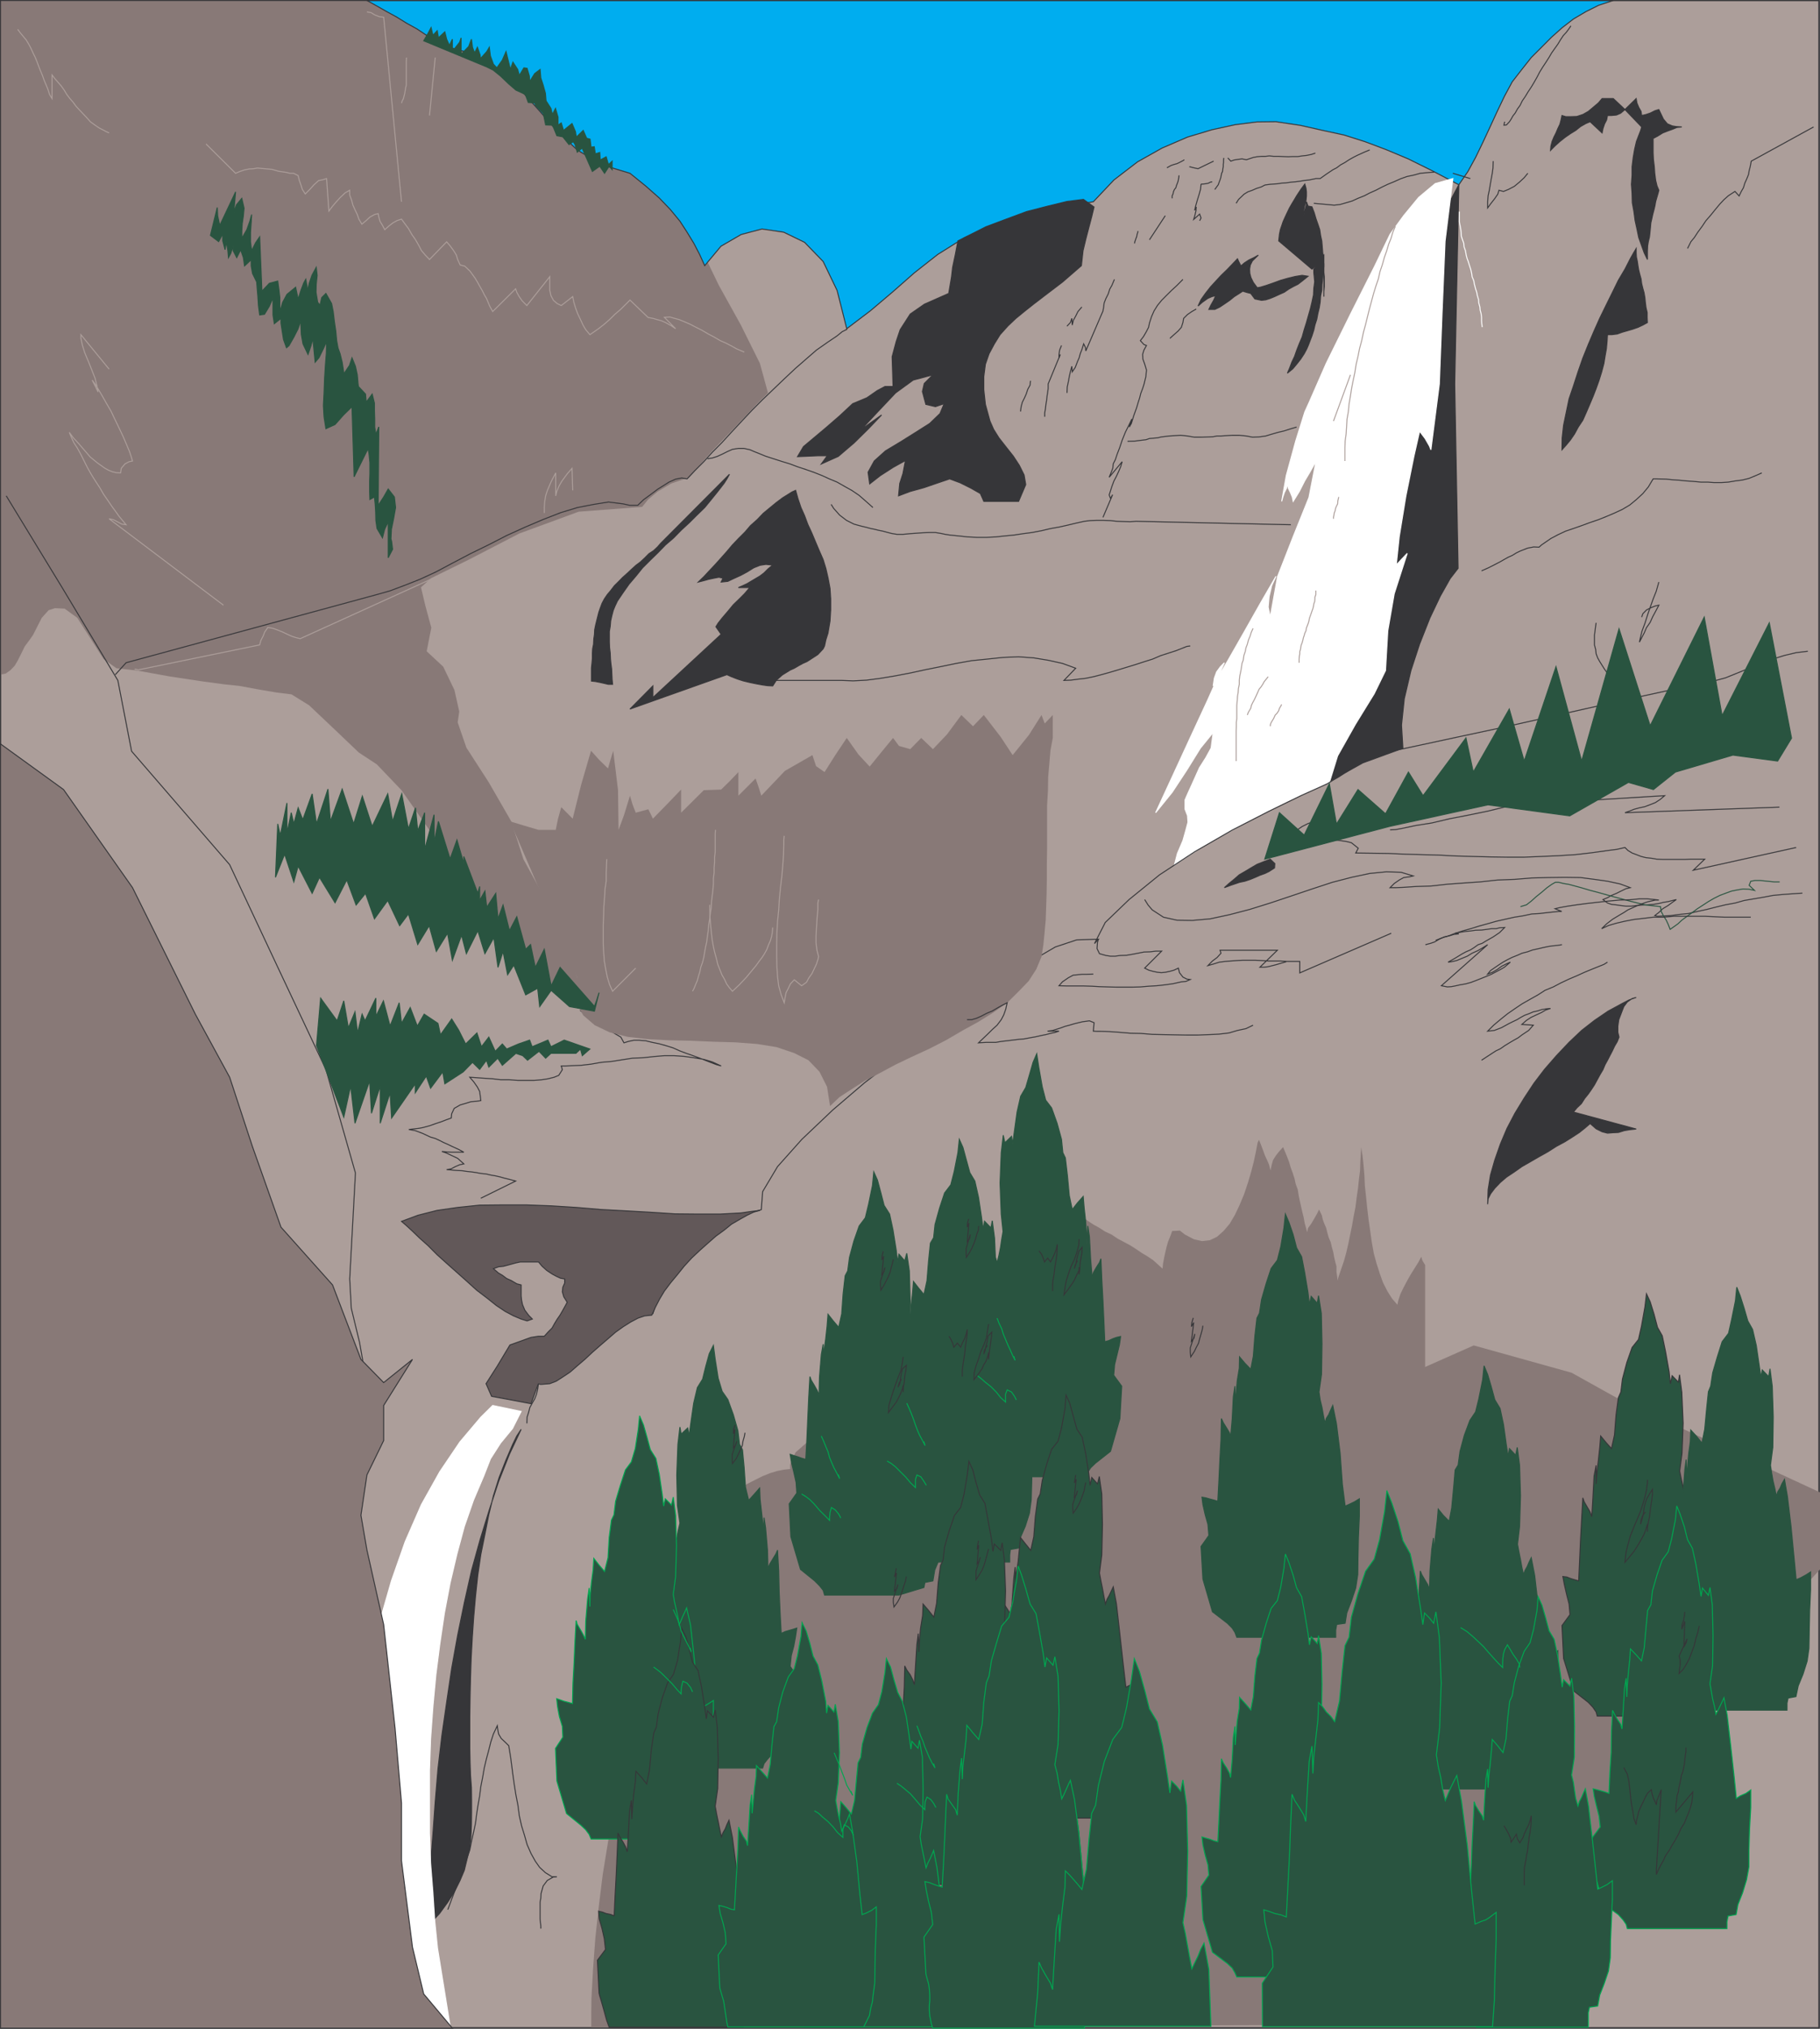 <svg xmlns="http://www.w3.org/2000/svg" width="169.362" height="188.704"><rect width="100%" height="100%" fill="#808080" stroke="none"/><path fill="#ac9e9a" d="M.045 188.659h169.25V.046H.046v188.613"/><path fill="none" stroke="#363639" stroke-width=".091" d="M.045 188.659h169.25V.046H.046Zm0 0"/><path fill="#887977" d="M.045.045h34.59L37 1.386l1.73 1.067 1.32.722 1.387.516 4.242 1.512 2.75 2.261 1.73 2.239 1.216 1.535.894.793 1.238 1.02 1.215 1 1.024.812 1.32.516 1 .316.875.426 1.05.832 1.513 1.066 1.578 1.836 1.453 2 1.043 1.965 1.32 2.73 2.027 3.649 1.79 3.601.75 2.75-1.008 1-1.895 2.008-2.348 2.45-2.066 2.39-1.684.578-1.261.746-.89.742-.556.684-5.91.45-5.52 2.027-4.695 2.43-3.515 1.726-.942.851.407 1.707.554 2.051-.43 2.192 1.54 1.433 1.043 2.172.449 2.008-.149 1 .81 2.348 2.089 3.238 2.09 3.625 1.129 3.516 2.175 3.968 1.75 3.754 1.086 3.305.11 2.687-1.496-.855-1.875-1.895-1.75-2.109-1.13-1.238-2.452-2.942-3.903-5.59-3.86-5.503-2.3-2.407-1.664-1.09-2.281-2.175-2.344-2.22-1.648-1.023-1.364-.167-1.746-.297-1.726-.32-1.43-.15-1.941-.26-3.09-.466-3.07-.554-1.922-.215-1.196-.852-1.234-1.941L7.19 57.47l-1.176-.855-.894-.043-.598.191-.637.707-.812 1.598-.363.512-.407.55-.316.645-.32.64-.297.508-.387.407-.445.32-.493.105V.046"/><path fill="#00adef" d="M34.143.045h115.985l-1.364.446-1.195.597-1.152.68-1.047.809-1.004.898-.934.938-.941.941-.875 1.106-.895 1.152-.722 1.34-.664 1.39-.66 1.43-.684 1.469-.68 1.406-.726 1.328-.832 1.211-2.473-1.3-2.238-1.106-2.09-.875-1.946-.73-1.933-.614-1.985-.43-2.07-.468-2.281-.34-1.774.02-2.023.257-2.156.469-2.278.683-2.367 1.02-2.285 1.285-2.195 1.684-1.918 2.027-4.946.805-3.84 1.113-3.175 1.406-2.52 1.578-2.172 1.708-1.984 1.746-2.09 1.77-2.219 1.683-.898-3.559-1.297-2.691-1.73-1.785-1.938-.942-2.023-.3-1.942.515-1.879 1.09-1.511 1.808-.473-1.043-.531-1.023-.637-1.047-.664-1.023-.894-1.086-1.024-1.067-1.277-1.129-1.453-1.175-2.668-.809-2.239-1.363-1.898-1.774-1.727-1.984-1.789-1.98-1.902-1.75-2.195-1.407-2.641-.703-.918-.598-.96-.468-.895-.598-.961-.531-.895-.555L36 1.088l-.94-.535-.918-.508"/><path fill="none" stroke="#363639" stroke-width=".091" d="M34.143.045h115.985l-1.364.446-1.195.597-1.152.68-1.047.809-1.004.898-.934.938-.941.941-.875 1.106-.895 1.152-.722 1.34-.664 1.39-.66 1.43-.684 1.469-.68 1.406-.726 1.328-.832 1.211-2.473-1.3-2.238-1.106-2.09-.875-1.946-.73-1.933-.614-1.985-.43-2.07-.468-2.281-.34-1.774.02-2.023.257-2.156.469-2.278.684-2.367 1.02-2.285 1.284-2.195 1.684-1.918 2.027-4.946.805-3.84 1.113-3.175 1.406-2.52 1.578-2.172 1.708-1.984 1.746-2.09 1.77-2.219 1.683-.898-3.559-1.297-2.691-1.73-1.785-1.938-.942-2.023-.3-1.942.515-1.879 1.09-1.511 1.808-.473-1.043-.531-1.023-.637-1.047-.664-1.023-.894-1.086-1.024-1.067-1.277-1.129-1.453-1.175-2.668-.809-2.239-1.363-1.898-1.774-1.727-1.984-1.789-1.98-1.902-1.75-2.195-1.407-2.641-.703-.918-.597-.96-.47-.895-.597-.961-.531-.895-.555L36 1.088l-.94-.535zm0 0"/><path fill="#363639" d="m135.753 17.186-.383 18.531.316 17.145-.742.96-.914 1.622-.965 2.027-.96 2.43-.81 2.473-.617 2.625-.258 2.449.13 2.152-3.731 1.363-3.117 1.73.152-1.214.234-1.238 3.692-22.516 3.726-22.5 2.114-4.027 2.133-4.012"/><path fill="none" stroke="#363639" stroke-width=".091" d="m135.753 17.186-.383 18.531.316 17.145-.742.96-.914 1.622-.965 2.027-.96 2.43-.81 2.473-.617 2.625-.258 2.449.13 2.152-3.731 1.363-3.117 1.73.152-1.214.234-1.238 3.692-22.516 3.726-22.5 2.114-4.027zm0 0"/><path fill="#fff" d="m135.198 16.612-1.64.465-1.54 1.285-1.402 1.703-1.262 1.73-1.43 2.961-2.257 4.48-2.262 4.587-1.578 3.601-.407.895-.847 2.71-.875 3.196-.43 2.414.11-.41.144-.422.195-.386.082-.407.09.407.188.386.175.422.086.41.57-.918.497-.984.531-.895.531-.96-.66 3.39-1.469 3.649-1.453 3.71-.683 3.774-.192-.942.086-.957.238-1.023.403-.871-1.453 2.512-1.446 2.558-1.472 2.582-1.473 2.54.11-.727.21-.574.344-.473.379-.383-1.574 3.52-1.602 3.457-1.601 3.472-1.618 3.5 1.536-1.898 1.363-2.07 1.258-2.028 1.195-1.469-.191 1.45-.489.894-.597.942-.707 1.574-.38.832-.26.598v.832l.237.62.04.614-.192.726-.277.98-.512 1.196-.277 1.067 2.86-1.856 3.69-2.047 3.961-2.023 3.903-1.727.773-2.496 1.66-2.945 1.746-2.836 1.051-2.152.059-1.047.152-2.645.598-3.453 1.21-3.754-.507.531-.512.555.278-2.64.617-3.778.746-3.687.531-2.344.512.68.406.707.133.34.785-6.122.258-6.695.277-6.59.723-5.82"/><path fill="none" stroke="#fff" stroke-width=".091" d="m135.198 16.612-1.64.465-1.54 1.285-1.402 1.703-1.262 1.73-1.43 2.961-2.257 4.48-2.262 4.587-1.578 3.601-.407.895-.847 2.71-.875 3.196-.43 2.414.11-.41.144-.422.195-.386.082-.407.09.407.188.386.175.422.086.41.57-.918.497-.984.531-.895.531-.96-.66 3.39-1.469 3.649-1.453 3.71-.683 3.774-.192-.942.086-.957.238-1.023.403-.871-1.453 2.512-1.446 2.558-1.472 2.582-1.473 2.54.11-.727.21-.574.344-.473.379-.383-1.574 3.52-1.602 3.457-1.601 3.472-1.618 3.5 1.536-1.898 1.363-2.07 1.258-2.028 1.195-1.469-.191 1.45-.489.894-.597.942-.707 1.574-.38.832-.261.598v.832l.238.62.04.614-.192.726-.277.98-.512 1.196-.277 1.067 2.859-1.856 3.691-2.047 3.961-2.023 3.903-1.727.773-2.496 1.66-2.945 1.746-2.836 1.051-2.152.059-1.047.152-2.645.598-3.453 1.21-3.754-.507.531-.512.555.277-2.64.618-3.778.746-3.687.531-2.344.512.68.406.707.133.34.785-6.122.258-6.695.277-6.59zm0 0"/><path fill="none" stroke="#363639" stroke-width=".091" d="m49.026 132.401.023-.574.153-.492.101-.407.235-.425.218-.383.168-.426.11-.469.082-.617 1.363-.219 1.238-.742 1.235-1.023 1.281-1.196 1.219-1.172 1.34-1.066 1.386-.723 1.578-.277.32-1.195.852-1.473 1.278-1.535 1.562-1.625 1.684-1.488 1.617-1.153 1.559-.851 1.214-.344.125-1.68 1.387-2.328 2.262-2.535 2.879-2.734 2.968-2.54 2.938-2.234 2.344-1.664 1.558-.894 1.688-.875 1.726-1.235 1.813-1.496 1.851-1.64 1.88-1.45 1.94-1.133 1.985-.66 2.027-.066-.363.406 1-1.96 2.215-2.13 2.84-2.304 3.281-2.153 3.477-2.008 3.414-1.75L121.085 74l2.43-1.094.507-.32.555-.317.511-.34.555-.343.516-.32.554-.36.512-.281.555-.383 4.004-.852 3.969-.855 3.988-.852 3.984-.894 3.973-.895 4.004-.894 4.011-.875 3.965-.832.875-.235 1.004-.406 1.043-.426 1.195-.472 1.086-.426 1.192-.364 1.07-.253 1.086-.13"/><path fill="#625859" d="m70.713 112.592-.875.106-.87.129-1.962.105h-2.05l-2.13-.02-2.284-.148-2.258-.129-2.328-.125-2.325-.195-2.343-.148-2.282-.086h-2.261l-2.11.02-2.047.214-1.921.277-1.77.45-1.535.57.45.387.554.511.683.66.79.704.828.832.898.808.941.836.934.832.918.832.98.746.852.68.832.555.766.406.707.297.554.172.489-.172-.336-.34-.364-.488-.214-.512-.086-.406-.043-.41v-1.02l-.407-.105-.511-.301-.426-.188-.406-.304-.364-.211-.468-.403.488-.175.43-.043.32-.082.402-.11.453-.125.403-.086h1.707l.32.387.445.402.516.34.402.215.364.168.383.066v.383l-.172.387-.043.426.132.469.32.507-.238.43-.214.387-.235.402-.254.363-.234.387-.234.422-.383.387-.344.382h-.555l-.68.106-1.96.703-1.176 1.961-1.047 1.64.516 1.176 3.668.684.68-1.836.234.043.832-.066.597-.23.598-.384.707-.472.656-.574.723-.618.684-.64.73-.64.723-.622.707-.613.722-.516.68-.426.684-.363.62-.21.657-.067.172-.34.148-.36.407-.789.449-.75.597-.789.618-.742.62-.773.7-.766.77-.723.746-.664.746-.656.765-.555.684-.554.77-.45.683-.382.637-.305.554-.145"/><path fill="none" stroke="#363639" stroke-width=".091" d="m70.713 112.592-.875.106-.87.129-1.962.105h-2.05l-2.13-.02-2.284-.148-2.258-.129-2.328-.125-2.325-.195-2.343-.148-2.282-.086h-2.261l-2.11.02-2.047.214-1.921.277-1.77.45-1.535.57.45.387.554.511.683.66.79.704.828.832.898.808.941.836.934.832.918.832.98.746.852.68.832.555.766.406.707.297.554.172.489-.172-.336-.34-.364-.488-.214-.512-.086-.406-.043-.41v-1.02l-.407-.105-.511-.301-.426-.188-.406-.304-.364-.211-.468-.403.488-.175.43-.043.32-.082.402-.11.453-.125.403-.086h1.707l.32.387.445.402.516.34.402.215.364.168.382.066v.383l-.171.387-.043.426.132.468.32.508-.238.43-.214.387-.235.402-.254.363-.234.387-.234.422-.383.387-.344.382h-.555l-.68.106-1.96.703-1.176 1.961-1.047 1.64.516 1.176 3.668.684.68-1.836.234.043.832-.066.597-.23.598-.384.707-.472.656-.574.723-.618.684-.64.73-.64.723-.622.707-.613.722-.516.68-.426.684-.363.62-.21.657-.067.172-.34.148-.36.407-.789.449-.75.597-.789.618-.742.62-.773.7-.766.77-.723.746-.664.746-.656.765-.555.684-.554.77-.45.683-.382.637-.305zm0 0"/><path fill="#363639" d="m48.495 132.956-.407.62-.382.786-.641 1.496-.617 1.574-.535 1.707-.426 1.75-.363 1.832-.38 1.875-.28 1.903-.215 2-.168 1.925-.13 1.895-.105 1.941-.062 1.852-.043 1.84-.024 1.742v2.945l.024 1.215.043 1.258.086 1.176.015 1.168v1.109l-.015 1.152-.043 1.086-.11 1.07-.254 1.044-.257 1.066-.407.96-.511 1.024-.657 1.024-.73 1.004-.934 1v-2.664l.082-2.817.235-2.898.215-3.008.257-3.07.364-3.114.445-3.093.469-3.153.554-3.07.618-3.012.68-3.027.792-2.852.856-2.777.867-2.64 1.008-2.54 1.086-2.304"/><path fill="none" stroke="#363639" stroke-width=".091" d="m48.495 132.956-.407.62-.382.786-.641 1.496-.617 1.574-.535 1.707-.426 1.75-.363 1.832-.38 1.875-.28 1.903-.215 2-.168 1.925-.13 1.895-.105 1.941-.062 1.852-.043 1.84-.024 1.742v2.945l.024 1.215.043 1.258.086 1.176.015 1.168v1.109l-.015 1.152-.043 1.086-.11 1.07-.254 1.044-.257 1.066-.407.96-.511 1.024-.657 1.024-.73 1.004-.934 1v-2.664l.082-2.817.235-2.898.215-3.008.257-3.07.364-3.114.445-3.093.469-3.153.554-3.07.618-3.012.68-3.027.792-2.852.856-2.777.867-2.64 1.008-2.54zm0 0"/><path fill="#fff" d="m48.495 131.292-.809 1.597-1.11 1.348-.94 1.469-.618 1.582-.957 2.254-.855 2.457-.684 2.539-.637 2.707-.53 2.793-.43 2.902-.364 2.852-.277 2.984-.215 2.969-.102 2.918v5.847l.102 2.793.215 2.73.172 2.66.257 2.52 1.149 7.102-2.344-2.836-1.941-3.18-1.496-3.472-1.168-3.735-.707-3.859-.403-4.031-.043-4.114.254-4.074.512-4.113.789-3.988 1.11-3.86 1.28-3.648 1.512-3.453 1.707-3.051 1.875-2.773 1.946-2.301 1.105-1.09 2.645.555"/><path fill="none" stroke="#fff" stroke-width=".091" d="m48.495 131.292-.809 1.597-1.11 1.348-.94 1.469-.618 1.582-.957 2.254-.855 2.457-.684 2.539-.637 2.707-.53 2.793-.43 2.902-.364 2.852-.277 2.984-.215 2.969-.102 2.918v5.847l.102 2.793.215 2.73.172 2.66.257 2.52 1.149 7.102-2.344-2.836-1.941-3.18-1.496-3.472-1.168-3.735-.707-3.859-.403-4.031-.043-4.114.254-4.074.512-4.113.789-3.988 1.11-3.86 1.28-3.648 1.512-3.453 1.707-3.051 1.875-2.773 1.946-2.301 1.105-1.09zm0 0"/><path fill="none" stroke="#363639" stroke-width=".091" d="m78.838 30.62-.468.234-.473.387-.914.617-1.004.703-.957.832-1.004.875-1.023.961-1.024.98-1.004.958-1 1.003-.96 1.024-.938 1.004-.895.976-.894.899-.79.875-.831.832-.723.765-.496-.085-.57.109-.621.277-.704.446-.343.214-.68.512-.64.469-.532.512h-.77l-.597-.13-1.363-.171-1.364.219-1.515.293-1.555.472-1.644.64-1.66.704-1.731.785-1.664.856-1.703.832-1.621.851-1.602.852-1.492.687-1.406.555-1.348.508-1.125.32-23.457 6.375-1.004 1.11M.58 46.124l5.2 8.53 5.187 8.638 1.278 6.586 9.125 10.554 4.476 9.535 4.48 9.508 2.75 9.637-.534 9.855.148 2.727.77 3.18.554 3.156-.426 2.707m11.157-19.277 3.238-1.598-.727-.195-.34-.082-.382-.11-.45-.101-.406-.067-.449-.105-.484-.047-.43-.082-.445-.063-.43-.043-.43-.066-.422-.02-.343-.023-.36-.039-.32-.023.402-.063.407-.215.402-.172.387-.082-.575-.515-.62-.293-.47-.219-.378-.125.511.043.403.023h1.129l-.489-.261-.64-.293-.364-.176-.382-.168-.387-.195-.402-.188-.45-.129-.363-.172-.36-.168-.683-.257-.598-.106.575-.066.363-.043.344-.063.64-.172.594-.21.531-.176.43-.168.469-.168.043-.403.234-.496.555-.32.508-.145.496-.152.488-.039.43-.066-.043-.364-.067-.488-.21-.406-.344-.492-.364-.422.344.02.508.038.598.043.683.043.727.086h.808l.79.063h1.535l.726-.063.555-.086.574-.144.43-.176.336-.531-.102-.344h.402l.489-.02.941-.039.938-.109.957-.168.984-.086.957-.152.961-.149 1.023-.043.985-.109.957-.082h.894l.942.066.89.125.942.153.789.234.828.379-.445-.125-.45-.172-.554-.215-.531-.21-.637-.235-.621-.215-.621-.234-.618-.278-.68-.21-.64-.176-.621-.125-.613-.149-.578-.043h-.536l-.488.106-.41.129-.293-.532-.664-.386-.402-.278-.407-.277-.425-.277-.426-.235-.367-.277-.38-.23-.64-.47h.445l.407.192.402.102m55.445-34.247-.32.043-.977.387-1.453.469-.746.32-.746.235-.855.277-.766.234-.832.254-.793.235-.766.214-.746.192-.742.152-.726.082-.645.086-.637.024 1.09-1.133-.64-.235-.594-.214-1.328-.293-1.34-.22-1.41-.1-1.45.058-1.449.152-1.469.149-1.43.254-1.472.304-1.453.293-1.383.301-1.453.277-1.297.215-1.285.168-1.254.067-1.066-.043H69.26"/><path fill="#363639" d="m74.038 45.612-.336.152-.856.532-.597.445-.598.492-.617.508-.555.582-.64.57-.512.598-.598.597-.57.598-.54.64-.554.622-.512.57-.55.582-.493.531-.53.512.51-.129.446-.125.516-.11.445-.085.387.086-.176.363.621-.066.531-.254.664-.3.598-.321.613-.383.578-.234.555-.086.64.062-.445.367-.363.364-.387.293-.402.238-.43.254-.359.215-.406.191-.403.172h1.06l-.49.574-.468.469-.574.555-.512.62-.512.598-.386.489-.211.34.488.703-6.352 5.886v-1.086l-2.132 2.153 9.02-3.2.425.192.555.215.535.172.613.148.621.129.559.102.468.066.489.023.34-.535.554-.488.727-.45.383-.171.402-.235.387-.214.386-.168.336-.215.684-.446.492-.53.13-.263.124-.574.195-.617.192-1.129.062-1.027v-1.043l-.062-.961-.176-.938-.21-.918-.255-.828-.383-.875-.343-.812-.34-.809-.364-.789-.3-.808-.336-.75-.278-.829-.218-.77"/><path fill="none" stroke="#363639" stroke-width=".091" d="m74.038 45.612-.336.152-.856.532-.597.445-.598.492-.617.508-.555.582-.64.57-.512.598-.598.597-.57.598-.54.64-.554.622-.512.57-.55.582-.493.531-.53.512.51-.129.446-.125.516-.11.445-.085.387.086-.176.363.621-.066.531-.254.664-.3.598-.321.613-.383.578-.234.555-.086.64.062-.445.367-.363.364-.387.293-.402.238-.43.254-.359.215-.406.191-.403.172h1.06l-.49.574-.468.469-.574.555-.512.62-.512.598-.386.489-.211.34.488.703-6.352 5.886v-1.086l-2.132 2.153 9.02-3.2.425.192.555.215.535.172.613.148.621.129.559.101.468.067.489.023.34-.535.554-.488.727-.45.383-.171.402-.235.387-.214.386-.168.336-.215.684-.446.492-.53.13-.263.124-.574.195-.617.192-1.129.062-1.027v-1.043l-.062-.961-.176-.938-.21-.918-.255-.828-.383-.875-.343-.812-.34-.809-.364-.789-.3-.808-.336-.75-.278-.829zm0 0"/><path fill="#363639" d="m79.35 37.55-1.215 1.132-1.28 1.11-2.087 1.75-.555.937 1.961-.086h.809l-.555.766 1.578-.703 1.473-1.258 1.32-1.3 1.239-1.298-1.11.79-.832.613 1.645-1.766 1.597-1.688 1.641-1.195 1.836-.488-.809.808-.171.747.32 1.195.894.21.809-.277-.383.918-.957.922-1.305.828-1.43.895-1.386.832-1.043.937-.574 1.047.148 1.086.98-.765 1.196-.77 1.152-.64-.234 1.218-.297.918-.11 1.149 1.067-.403 1.324-.367 1.297-.445 1.067-.363.98.363.98.488.9.512.32.73h3.238l.664-1.562-.153-.895-.445-.898-.555-.848-.707-.894-.636-.813-.493-.789-.34-.77-.425-1.554-.149-1.363v-1.22l.149-1.152.34-.976.492-.918.531-.856.727-.808.746-.707.832-.68.832-.66.918-.703 1.765-1.344 1.75-1.516.153-1.386.254-1.063.277-1.066.277-1.043.215-.899-.984-.707-1.535.192-1.77.43-1.984.511-1.961.727-1.813.68-2.62 1.32-.235 1.238-.258 1.219-.102.89-.261 1.54-2.262 1-1.32.917-.934 1.454-.367 1.086-.383 1.43.086 2.769h-.75l-.723.383-.957.664-1.324.55"/><path fill="none" stroke="#363639" stroke-width=".091" d="m79.35 37.55-1.215 1.132-1.28 1.11-2.087 1.75-.555.937 1.961-.086h.809l-.555.766 1.578-.703 1.473-1.258 1.32-1.3 1.239-1.298-1.11.79-.832.613 1.645-1.766 1.597-1.688 1.641-1.195 1.836-.488-.809.808-.171.746.32 1.196.894.21.809-.277-.383.918-.957.922-1.305.828-1.43.895-1.386.832-1.043.937-.574 1.047.148 1.086.98-.765 1.196-.77 1.152-.64-.234 1.218-.297.918-.11 1.149 1.067-.403 1.324-.367 1.297-.445 1.067-.363.98.363.98.488.9.512.32.73h3.238l.664-1.562-.153-.895-.445-.898-.555-.848-.707-.894-.636-.813-.493-.789-.34-.77-.425-1.554-.149-1.363v-1.22l.149-1.152.34-.976.492-.918.531-.856.727-.808.746-.707.832-.68.832-.66.918-.703 1.765-1.344 1.75-1.516.153-1.386.254-1.063.277-1.066.277-1.043.215-.899-.984-.707-1.535.192-1.77.43-1.984.511-1.961.727-1.813.68-2.62 1.32-.235 1.238-.258 1.219-.102.89-.261 1.54-2.262 1-1.32.917-.934 1.454-.367 1.086-.383 1.43.086 2.769h-.75l-.723.383-.957.664zm-13.52 5.12.45-.066.469-.148.468-.215.47-.235.472-.21.554-.086h.508l.578.128.383.168.34.133.723.297.726.234.79.254.769.235.683.258.766.253.79.278.702.277.703.32.723.301.707.403.684.382.66.45.64.558.641.57"/><path fill="none" stroke="#363639" stroke-width=".091" d="m77.342 46.917.239.378.554.622.637.488.684.344.367.105.402.106.363.085.407.11.402.082.344.086.422.086.386.105.426.11.492.082h.555l.66-.063 1.196-.086.597-.023h.574l.532.09.382.082.407.062.855.086.832.09.871.043h.856l.875-.043.832-.09.89-.086.832-.125.832-.11.875-.167.81-.192.831-.148.77-.172.812-.195.766-.168.531-.063.621-.023h.574l.703.023.579.063.617.023.64.02.536-.043 14.41.32"/><path fill="#363639" d="m67.881 44.116-.238.43-.258.406-.597.77-.598.741-.613.747-.727.707-.703.699-.766.707-.707.723-.746.64-.726.746-.703.684-.704.703-.617.766-.64.75-.555.789-.531.785-.215.453-.172.422-.125.472-.11.493-.042.507-.082.47v1.003l.02.512.062.512.023.554.043.446.063.472.023.531.023.45.043.449h-.41l-.363-.086-.379-.086-.453-.09-.363-.039v-1.238l.043-.406.043-.446v-.488l.023-.426.086-.43.023-.488.059-.406.023-.45.086-.425.11-.45.085-.339.102-.406.133-.383.168-.45.21-.402.278-.41.32-.379.344-.449.387-.383.379-.386.43-.383.382-.36.426-.386.426-.32.387-.36.402-.406.426-.278.367-.343.293-.336 6.402-6.426"/><path fill="none" stroke="#363639" stroke-width=".091" d="m67.881 44.116-.238.43-.258.406-.597.77-.598.741-.613.747-.727.707-.703.699-.766.707-.707.723-.746.64-.726.746-.703.684-.704.703-.617.766-.64.75-.555.789-.531.785-.215.453-.172.422-.125.472-.11.493-.042.507-.082.47v1.003l.02.512.062.512.023.554.043.446.063.472.023.531.023.45.043.449h-.41l-.363-.086-.379-.086-.453-.09-.363-.039v-1.238l.043-.406.043-.446v-.488l.023-.426.086-.43.023-.488.059-.406.023-.45.086-.425.11-.45.086-.34.101-.405.133-.383.168-.45.211-.402.277-.41.32-.379.344-.449.387-.383.379-.387.43-.382.383-.36.425-.386.426-.32.387-.36.402-.406.426-.278.367-.343.293-.336zm0 0"/><path fill="none" stroke="#ac9e9a" stroke-width=".091" d="m69.26 32.753-.742-.317-.45-.254-.507-.262-.539-.234-.57-.336-.54-.281-.613-.36-.554-.277-.532-.277-.554-.238-.473-.192-.469-.125-.363-.11-.531.024 1.047 1.063-.407-.278-.535-.296-.383-.168-.41-.11-.379-.11-.445-.081-1.687-1.621-.426.425-.45.446-.53.453-.493.488-.492.43-.512.402-.422.297-.406.277-.387-.464-.253-.43-.235-.512-.277-.578-.192-.531-.152-.512-.105-.512-1.063.832-.387-.191-.343-.297-.23-.43-.11-.511v-1.258l-2.133 2.687-.445-.449-.278-.402-.215-.387-.105-.32-2.133 2.113-.273-.488-.305-.727-.21-.36-.192-.386-.235-.406-.21-.383-.22-.363-.464-.64-.492-.47-.426-.105-.235-.512-.128-.426-.254-.406-.344-.469-.297-.343-1.598 1.644-.386-.406-.364-.426-.277-.535-.297-.508-.316-.449-.32-.559-.301-.402-.344-.469-.406.13-.38.21-.386.297-.387.344-.21-.406-.235-.383-.11-.403-.058-.3-.344.086-.426.234-.34.32-.406.34-.277-.469-.148-.425-.215-.45-.192-.425-.125-.47-.175-.468v-.45l-.422.24-.45.425-.406.445-.363.43-.297.402-.215-3.027-.34.105-.402.082-.43.387-.343.387-.465.469-.278-.426-.132-.43-.145-.402-.11-.45-.425-.214h-.34l-.344-.086-.703-.102-.617-.176-.664-.062-.7-.063-.363.063-.382.023-.43.082-.445.149-.407.172-2.75-2.727m18.188 5.375L35.702 1.6l-.387-.043-.445-.172-.344-.21-.383-.067m3.687 4.246-.019.383v2.156l-.062.254-.043.258-.043.273-.067.274-.062.238-.106.191-.066.215m3.137-4.242-.532 5.39m10.68 36.981v-.555l.043-.53.086-.516.148-.47.172-.405.192-.446.21-.406.215-.406v2.133l.086-.383.235-.555.234-.406.277-.383.254-.34.43-.492.063 2.047m-32.5 10.683L10.15 48.256l.406.086.41.215.36.192.406.062-.64-.77-.32-.445-.36-.492-.407-.598-.367-.53-.36-.622-.405-.617-.387-.621-.36-.637-.32-.64-.297-.598-.32-.574-.32-.493-.235-.507-.191-.45.383.512.515.555.532.62.53.614.68.555.665.473.343.19.36.145.383.09.386.02.063-.426.34-.406.386-.211.32-.067-.109-.363-.168-.512-.261-.617-.317-.746-.383-.808-.363-.75-.402-.848-.43-.73-.383-.68-.363-.617-.277-.45-.297-.406.554 1.11-.109-.555-.168-.703-.555-1.407-.277-.66-.148-.363-.215-.684-.13-.64v-.32l2.622 3.203m.001-21.969-.234-.106-.7-.363-.406-.277-.406-.297-.32-.363-.684-.723-.32-.344-.278-.383-.297-.34-.296-.386-.239-.403-.277-.386-.574-.66-.278-.36v2.196l-.234-.387-.148-.469-.172-.422-.168-.387-.172-.488-.192-.453-.148-.379-.168-.45-.176-.425-.191-.387-.192-.421-.191-.368-.258-.425-.55-.66-.235-.32m38.574 51.093L27.94 59.409l-.43-.106-.386-.129-.38-.171-.445-.211-.472-.192-.426-.152-.473-.086-.297.43-.148.382-.21.407-.11.406-11.278 2.32-.363-.066"/><path fill="#295440" d="m20.217 19.3.043.788.153.723v.235l1.511-3.196-.168 1.895.254-.703.489-.594.215.914-.067.726-.105.723-.043.707v.656l.468-.808.282-.79.168-.616-.043.765-.063.875v.895l.106.832.363-.742.383-.555.21 5.055.688-.73.785-.212.11.809.082.73v.742l.023.555.238-.851.403-.747.808-.664.235 1.11.254-.809.257-.683.196-.36.125.7.043.41.152-.73.254-.743.402-.746.086.746-.086.828-.02.746.153.918.211.3.168-.722.387-.386.531.937.152.77.106.894.129.871.086.918.125.684.191.535.195.789.125.809.024.277.53-.79.235-.706.32.789.173.793.062.722.043.364.66.703.067.75.554-.75.211.851v.73l.024.767v.722l.105.684.274-.703-.06 7.312.513-.789.422-.742.578.742.109.98-.176 1.004-.21 1.024-.044.894.063.235.09.726-.41.79v-3.368l-.337.742-.195.77-.512-.871-.105-.75-.02-.809-.043-.68-.066-.687-.426.234-.023-.699v-1.027l.023-.68V43.03l-.086-.848-.085-.453-1.297 2.625-.196-6.527-.789.773-.789.89-.851.388-.172-1.086-.063-1.051.063-1.235.047-1.3.082-1.301.086-1.067.02-.875.042-.277-.34.75-.406.832-.36.426-.214-2.219-.172.68-.277.812-.47-.98-.152-.856-.043-.933v-.387l-.277.809-.379.746-.449.789-.234.195-.278-.77-.125-.788-.11-.723v-.453l-.62.496-.125-.813v-1.601l-.34.793-.45.746-.449.062-.109-.832-.058-.894-.067-.79-.043-.554-.387-.789-.125-.703v-.578l-.617.578-.11-.77-.25-.726-.366.726-.34-.66v-.469l-.211.723-.219.406-.058-.66-.133-.832-.125.75-.215-.816v-.656l-.383.722-.766-.578.637-2.598"/><path fill="none" stroke="#295440" stroke-width=".091" d="m20.217 19.3.043.788.153.723v.235l1.511-3.196-.168 1.895.254-.703.489-.594.214.914-.066.726-.105.723-.043.707v.656l.468-.808.282-.79.168-.616-.043.765-.063.875v.895l.106.832.363-.742.383-.555.21 5.055.688-.73.785-.212.11.809.082.73v.742l.023.555.238-.851.403-.747.808-.664.235 1.11.254-.809.257-.683.196-.36.125.7.043.41.152-.73.254-.743.402-.746.086.746-.086.828-.02.746.153.918.211.3.168-.722.387-.386.531.937.152.77.106.894.129.871.086.918.125.684.191.535.195.789.125.809.024.277.531-.79.234-.706.32.789.173.793.062.722.043.364.66.703.067.75.554-.75.211.851v.73l.024.767v.722l.105.684.274-.703-.059 7.312.512-.789.422-.742.578.742.11.98-.177 1.004-.21 1.024-.044.894.063.235.09.726-.41.79v-3.368l-.336.742-.196.77-.511-.871-.106-.75-.02-.809-.042-.68-.067-.687-.426.234-.023-.699v-1.027l.023-.68V43.03l-.085-.848-.086-.453-1.297 2.625-.196-6.527-.789.773-.789.89-.851.388-.172-1.086-.063-1.051.063-1.235.047-1.3.082-1.301.086-1.067.02-.875.042-.277-.34.75-.406.832-.36.426-.214-2.219-.172.68-.277.812-.47-.98-.151-.856-.043-.933v-.387l-.278.809-.379.746-.449.789-.234.195-.278-.77-.125-.788-.109-.723v-.453l-.621.496-.125-.813v-1.601l-.34.793-.45.746-.448.062-.11-.832-.058-.894-.067-.79-.043-.554-.386-.789-.125-.703v-.578l-.618.578-.109-.77-.25-.726-.367.726-.34-.66v-.469l-.21.723-.22.406-.058-.66-.133-.832-.125.75-.215-.816v-.656l-.383.722-.765-.578zm0 0"/><path fill="#887977" d="m47.471 76.405 6.227 14.5-.106 2.324.68 1.215 1.066.918 1.387.664 1.684.422 1.86.215 1.98.105 2.066.043 2.07.09 2.067.059 2.004.152 1.816.293 1.64.555 1.321.664 1.023 1.066.707 1.406.278 1.793.875-.832 1.11-.726 1.237-.79 1.403-.722 1.472-.789 1.516-.727 1.621-.746 1.574-.808 1.54-.899 1.468-.808 1.406-.875 1.262-.89 1.063-1.052.941-.976.703-1.094.488-1.168.172-1.11.106-1.066.11-1.215.042-1.218.043-1.297.02-1.324v-1.383l.023-1.348v-4.094l.082-1.386.02-1.254.109-1.262.105-1.238.215-1.149V66.51l-.75.79-.297-.79-1.171 1.856-1.516 1.875-1.106-1.684-1.578-2.047-1.004 1.047-1.086-1.047-1.343 1.813-1.301 1.363-1.09-1.043-1.023 1.043-1.043-.297-.555-.746-1.086 1.32-1.09 1.344-1.047-1.129-1.086-1.535-1.066 1.598-1 1.578-.789-.555-.34-1.023-2.562 1.469-2.196 2.304-.254-.808-.277-.79-1.598 1.598V71.82l-.816.852-.79.773-1.616.059-2.11 2.093v-2.152l-1.324 1.379-1.3 1.328-.426-.875-1.172.32-.301-.773-.234-.809-.559 1.817-.504 1.363-.05-3.691-.446-3.668-.254.832-.234.812-.832-.812-.746-.832-.918 3.156-.79 3.16-1.062-1.07-.3 1.07-.216 1.043h-1.597l-1.367-.402-1.278-.387"/><path fill="none" stroke="#363639" stroke-width=".091" d="m148.53 57.936-.043.3-.11.833v.937l.11.403.043.41.144.379.192.344.43.683.488.703.68.66.367.36.382.43.043-.43.172-.403.188-.382.086-.407m2.664-8.613-.25.875-.281.703-.446 1.258-.32 1-.277.746-.125.512-.11.492.278-.531.168-.32.21-.489.344-.496.239-.531.277-.512.293-.555-.32.067-.422.168-.41.21-.336.345-.11.32"/><path fill="none" stroke="#ac9e9a" stroke-width=".091" d="m116.073 66.51.082-.234.129-.215.11-.187.058-.262.11-.234.151-.278.102-.21.11-.235.124-.277.11-.254.191-.235.153-.234.144-.262.176-.21.187-.235m.192 4.609.023-.195.063-.149.129-.214.105-.168.133-.301.187-.192.149-.234.066-.21.13-.216.081-.148m1.622-3.883v-.34l.019-.277.043-.195v-.23l.066-.196.024-.188.043-.215.085-.214.06-.211.065-.278.067-.191.058-.215.11-.23.043-.262.086-.211.082-.215.066-.23.043-.235.086-.238.082-.234.066-.192.086-.234.059-.235.027-.195.082-.23.024-.215v-.192l.086-.238v-.379m7.398-33.886-.234.554-.172.574-.215.536-.191.64-.211.598-.192.683-.21.618-.153.683-.234.68-.211.684-.195.722-.192.707-.191.766-.172.707-.192.7-.168.788-.195.723-.148.75-.172.722-.125.793-.152.704-.149.765-.105.684-.13.77-.062.66-.129.746-.039.703-.043.66-.09.664-.02.637v1.214m-8.55 15.567-.172.387-.105.34-.153.359-.101.386-.13.344-.065.34-.125.36-.067.453-.11.293-.058.406-.066.363-.086.406-.043.383v.387l-.082.402-.024.363-.062.36-.023.387-.043.445v1.219l-.043.363v.406l-.016.403v2.792"/><path fill="none" stroke="#fff" stroke-width=".091" d="M135.796 19.682v.961l.066.317.058.296.044.344.027.387.105.32.106.297.039.363.129.36.066.386.082.32.11.294.128.41.106.32.086.383.043.316.148.344.063.34.11.426.105.32.062.32.11.364.023.32.101.367.024.293.086.32.043.344v.32l.023.297.04.301"/><path fill="#295440" d="m39.838 3.092.278-.53.168.722.406-.43.11.664.593-.555.172.684.254.578.277-.578v.746l.11.254.57-.723.133-.406v1.535l.703-.726.258-.68.101.766.192.511.261-.53.254.722.024.344.593-.66.239-.407.101.809.278.765.32.344.512-.723.343-.789.407 1.66.234-.68.445.68.153.56.422-.708.3.043.211.723.024.515.472-.75.504-.382.067.793.214.656.215.77.059.702.453.704.129.574.293-.574.238.812v.746l.301-.21.21.698.79-.64.32.75.082.512.64-.622.321.727.32.086.086.746.301-.043.102.664.41-.129.043.7.555-.297.21.726.344-.32v.789l-.277-.32-.43.66-.445-.66-.687.488-.958-2.176-.449.387-.21-.723-.169-.262-.386.278-.578-.723-.555-.105-.297-.727-.125-.254-.621-.023-.149-.723-.085-.363-.704-.723-.082-.238-.597-.04-.278-.75-.875-.402-.664-.574-.765-.73-.684-.555-.598-.297-5.867-2.43.41-.703"/><path fill="none" stroke="#295440" stroke-width=".091" d="m39.838 3.092.278-.53.168.722.406-.43.11.664.593-.555.172.684.254.578.277-.578v.746l.11.254.57-.723.133-.406v1.535l.703-.726.258-.68.101.766.192.511.261-.53.254.722.024.344.593-.66.239-.407.101.809.278.765.32.344.512-.723.343-.789.407 1.66.234-.68.445.68.153.56.422-.708.3.043.211.723.024.515.472-.75.504-.382.067.793.215.656.214.77.059.702.453.704.13.574.292-.574.238.812v.746l.301-.21.211.698.79-.64.32.75.081.512.641-.622.32.727.32.086.087.746.3-.043.102.664.41-.129.043.7.555-.297.21.726.344-.32v.789l-.277-.32-.43.66-.445-.66-.687.488-.957-2.176-.45.387-.21-.723-.169-.262-.386.278-.578-.723-.555-.105-.297-.727-.125-.254-.621-.023-.148-.723-.086-.363-.704-.723-.082-.238-.597-.04-.278-.75-.875-.402-.664-.574-.765-.73-.684-.555-.598-.297-5.867-2.43zm0 0"/><path fill="#295440" d="m29.452 97.26.383-4.414 1.535 2.11.62-1.856.427 2.516.617-1.492.238 1.96.422-1.75.277.622 1.004-2.11v1.707l.703-1.453.621 2.348.848-2.172.215 1.918.812-1.473.66 1.727.637-1.113 1.285.859.23 1.066 1.048-1.472.64 1.02.657 1.304 1.05-1.027.422 1.28.684-.894.598 1.32.66-.68.406.47 1.09-.47 1.043-.362.234.617 1.473-.617.277.617 1.238-.617 2.387.832-.707.617-.168-.617-.426.402h-2.324l-.492.45-.617-.641-1.067.832-.449-.426-.637-.215-1.261 1.113-.426-.664-.832.832-.215-.64-.637.851-.664-.656-.87.89-1.708 1.11-.191-1.11-1.133 1.516-.402-1.129-1.024 1.555v-.832l-2.2 3.18-.144-2.348-.918 2.836v-3.473l-.812 2.54-.172-3.012-1.363 3.945-.403-3.473-.64 2.899-2.54-6.653"/><path fill="none" stroke="#295440" stroke-width=".091" d="m29.452 97.26.383-4.414 1.535 2.11.62-1.856.427 2.516.617-1.492.238 1.96.422-1.75.277.622 1.004-2.11v1.707l.703-1.453.621 2.348.848-2.172.215 1.918.812-1.473.66 1.727.637-1.113 1.285.859.23 1.066 1.048-1.472.64 1.02.657 1.304 1.05-1.027.422 1.28.684-.894.598 1.32.66-.68.406.47 1.09-.47 1.043-.362.234.617 1.473-.617.277.617 1.238-.617 2.387.832-.707.617-.168-.617-.426.402h-2.324l-.492.45-.617-.641-1.067.832-.449-.426-.637-.215-1.261 1.113-.426-.664-.832.832-.215-.64-.637.851-.664-.656-.87.89-1.708 1.11-.191-1.11-1.133 1.516-.402-1.129-1.024 1.555v-.832l-2.2 3.18-.144-2.348-.918 2.836v-3.473l-.812 2.54-.172-3.012-1.363 3.945-.403-3.473-.64 2.899zm0 0"/><path fill="none" stroke="#363639" stroke-width=".091" d="m41.67 177.631 1.536-4.093.148-.344.11-.363.253-.743.168-.832.176-.789.188-.875.109-.855.125-.828.152-.856.11-.875.168-.851.148-.856.195-.832.211-.785.211-.832.235-.723.363-.773.043.344.082.43.234.402.43.406.277.277.168 1.024.11.828.11.875.124.875.152.957.188.965.133 1 .21.937.278.899.234.832.364.832.402.722.406.575.535.492.618.383h.445l-.34.023-.555.32-.382.512-.192.7-.023.406-.067.406v1.558l.067.657v.238"/><path fill="#295440" d="m26.702 77.514.402-1.918.238 1.043.403-1.496.43 1.11.874-2.407.403 2.793 1.066-3.238.23 3.004 1.094-3.004 1.067 3.238.808-2.582.918 2.817 1.446-3.028.453 2.559.851-2.559.621 3.262.657-1.965.21 2.137.645-1.684v3.43l.875-3.242v2.582l.406-1.961 1.086 3.496.637-1.77.64 2.2v-.664l1.301 3.433.172-.64v1.304l.489-.875.171 1.512.836-1.3.211 2.37.47-1.285.597 2.387.68-1.297.831 3.027.45-.445.445 2.129.832-1.684.64 3.41.833-1.726 3.195 3.625.219-.598.21-.68-.429 1.727-2.32-.426-1.707-1.511-1.067 1.511-.187-1.707-1.114.617-1.109-2.769-.574.894-.426-2.171-.469 1.488-.386-2.774-.832 1.497-.66-2.137-1.067 2.137-.445-1.727-.856 2.34-.449-2.512-1.043 1.688-.664-2.391-1.066 1.75-.868-2.84-.816 1.09-1.11-2.344-1.234 1.707-.832-2.37-.875 1.085-.87-2.34-1.09 2.13-1.45-2.368-.68 1.492-1.304-2.539-.403 1.473-.855-2.578-.852 2.152.211-4.969.235 1.086.62-3.027v2.816"/><path fill="none" stroke="#295440" stroke-width=".091" d="m26.702 77.514.402-1.918.238 1.043.403-1.496.43 1.11.874-2.407.403 2.793 1.066-3.238.23 3.004 1.094-3.004 1.067 3.238.808-2.582.918 2.817 1.446-3.028.453 2.559.851-2.559.621 3.262.657-1.965.21 2.137.645-1.684v3.43l.875-3.242v2.582l.406-1.961 1.086 3.496.637-1.77.64 2.2v-.664l1.301 3.433.172-.64v1.304l.489-.875.171 1.512.836-1.3.211 2.37.47-1.285.597 2.387.68-1.297.831 3.027.45-.445.445 2.129.832-1.684.64 3.41.833-1.726 3.195 3.625.219-.598.21-.68-.429 1.727-2.32-.426-1.707-1.511-1.067 1.511-.187-1.707-1.114.617-1.109-2.769-.574.894-.426-2.171-.469 1.488-.386-2.774-.832 1.497-.66-2.137-1.067 2.137-.445-1.727-.856 2.34-.449-2.512-1.043 1.688-.664-2.391-1.066 1.75-.868-2.84-.816 1.09-1.11-2.344-1.234 1.707-.832-2.37-.875 1.085-.87-2.34-1.09 2.13-1.45-2.368-.68 1.492-1.304-2.539-.403 1.473-.855-2.578-.852 2.152.211-4.969.235 1.086.62-3.027zm0 0"/><path fill="none" stroke="#363639" stroke-width=".091" d="M.045 188.612V.046h169.208v188.566H.045"/><path fill="none" stroke="#ac9e9a" stroke-width=".091" d="m56.467 79.92-.015.301-.043 1.004v.746l-.11.746-.043.809-.066.809-.02.855-.039.852v1.707l.04.808.062.832.133.766.144.73.215.7.281.62 2.153-2.152m7.418-12.859-.024.383v1.687l-.058.469v.465l-.043.535v.45l-.067.554v.512l-.043.53-.062.513-.067.53-.023.556-.082.535-.063.558-.09.508-.042.55-.082.54-.063.512-.11.507-.081.45-.086.515-.11.446-.168.468-.085.426-.13.402-.105.41-.148.337-.153.386-.148.278m8.531-14.457-.043.382v.493l-.023.875-.063.957-.086 1.004-.129 1.066-.105 1.062-.063 1.047-.109 1.09-.059 1.086-.023 1.047v1.02l.023 1.003.06.961.108.871.235.833.277.73.063-.387.11-.554.167-.32.234-.489.364-.387.68.555.452-.32.231-.426.277-.383.235-.492.191-.406.129-.403.066-.277-.152-.598-.082-.683v-.66l.04-.75.042-.68.023-.34.063-.664v-.637l.066-.297"/><path fill="none" stroke="#ac9e9a" stroke-width=".091" d="M66.045 84.167v.253l.02.79.043.578.04.508.065.62.067.555.105.575.11.511.168.598.125.535.191.492.195.488.235.403.21.453.262.36.278.32.656-.621.64-.68.598-.723.301-.363.277-.387.278-.363.234-.36.211-.386.168-.445.152-.34.125-.41.067-.38.043-.472"/><path fill="none" stroke="#363639" stroke-width=".091" d="m136.823 16.612-1.625-.492"/><path fill="none" stroke="#ac9e9a" stroke-width=".091" d="m124.088 39.17 1.579-4.304"/><path fill="none" stroke="#363639" stroke-width=".091" d="m110.077 25.99-.555.56-.508.468-.492.488-.426.43-.383.469-.32.512-.234.53-.196.599-.082.402-.21.406-.262.453-.293.38.336.362.234.086-.234.426-.125.406.023.426.168.469.168.555-.058.617-.176.726-.125.383-.172.45-.106.425-.152.469-.125.43-.152.421-.125.344-.215.707-.192.336.11-.336.125-.41-.278.578-.32.64-.3.747-.227.68-.238.617-.172.515-.192.383-.047.426-.168.426-.168.406 1.211-1.45-.125.427-.195.468-.21.45-.235.445-.192.512-.129.406-.125.387.125.32.196-.344-.899 2.11"/><path fill="none" stroke="#363639" stroke-width=".091" d="m104.92 41.05.68-.02.684-.086.36-.043.32-.11.75-.062.359-.086.726-.086.36-.023.707-.043.64.066.637.11h.664l.684-.024.402-.02.344-.066h.383l.34-.023.703-.043h.66l.664.066.574.11.598-.024.62-.086.556-.168.597-.172.547-.129.598-.19.578-.173"/><path fill="none" stroke="#ac9e9a" stroke-width=".091" d="M124.088 48.256v-.152l.043-.187.024-.192.086-.21.039-.22.086-.21.11-.215.019-.278.039-.172.043-.19"/><path fill="#363639" d="m121.42 17.124-.335.449-.41.617-.212.36-.234.386-.234.406-.196.403-.21.449-.192.426-.129.386-.125.36-.086.43-.066.613 3.094 2.625.382-.32.426-.297.262.507.039.41.043.403v.918l-.043.469v.468-3.027l-.04-.508-.065-.539-.043-.55-.043-.536-.11-.511-.082-.555-.172-.512-.172-.488-.171-.578-.211-.551-.364-.066-.148-.403-.043.403-.11.402-.125.45.02-.45.105-.531.11-.383.043-.43v-.379l-.043-.344-.11-.382"/><path fill="none" stroke="#363639" stroke-width=".091" d="m121.42 17.124-.335.449-.41.617-.212.36-.234.386-.234.406-.196.403-.21.449-.192.426-.129.386-.125.36-.086.43-.066.613 3.094 2.625.382-.32.426-.297.262.507.039.41.043.403v.918l-.043.469v.468-3.027l-.04-.508-.065-.539-.043-.55-.043-.536-.11-.511-.082-.555-.172-.512-.172-.488-.171-.578-.211-.551-.364-.066-.148-.403-.043.403-.11.402-.125.45.02-.45.105-.531.11-.383.043-.43v-.379l-.043-.344zm0 0"/><path fill="#363639" d="m117.092 23.733-.379.215-.492.234-.425.278-.32.277-.216-.426-.105-.238-.469.492-.516.535-.53.512-.493.531-.488.531-.488.622-.407.574-.277.597.383-.34.511-.363.387-.172.36-.086-.192.43-.254.445-.191.403h.554l.47-.227.421-.281.496-.34.422-.344.469-.296.32-.211.406.125.344.085.38.512.62.13.387-.044.402-.129.422-.172.453-.21.446-.196.43-.297.421-.234.43-.215.386-.297.551-.445-.55-.086-.641.105-.707.172-.66.188-.703.258-.622.214-.554.168-.293.047-.363-.492-.22-.45-.1-.382-.024-.406.066-.383.192-.383.55-.535"/><path fill="none" stroke="#363639" stroke-width=".091" d="m117.092 23.733-.379.215-.492.234-.425.278-.32.277-.216-.426-.105-.238-.469.492-.516.535-.53.512-.493.531-.488.531-.488.622-.407.574-.277.597.383-.34.511-.363.387-.172.36-.086-.192.43-.254.445-.191.403h.554l.47-.227.421-.281.496-.34.422-.344.469-.296.32-.211.406.125.344.086.38.511.62.13.387-.044.402-.129.422-.172.453-.21.446-.196.43-.297.421-.234.43-.215.386-.297.551-.445-.55-.086-.641.105-.707.172-.66.188-.703.258-.622.214-.554.168-.293.047-.363-.492-.22-.45-.1-.382-.024-.406.066-.383.192-.383zm0 0"/><path fill="#363639" d="M122.256 25.034v.32l.082.856-.082.613-.027.601-.144.68-.149.621-.195.68-.168.598-.211.664-.191.683-.262.613-.235.598-.21.598-.254.535-.215.574-.196.445.497-.402.378-.45.368-.468.32-.488.23-.43.149-.34.172-.449.172-.445.171-.531.106-.473.172-.535.105-.555.13-.531.081-.512.043-.598.11-.511.02-.555.065-.55.04-.536.066-.531v-1.09l-.938 1.3"/><path fill="none" stroke="#363639" stroke-width=".091" d="M122.256 25.034v.32l.082.856-.082.613-.027.601-.144.68-.149.621-.195.68-.168.598-.211.664-.191.683-.262.613-.235.598-.21.598-.254.535-.215.574-.196.445.497-.402.378-.45.368-.468.32-.488.23-.43.149-.34.172-.449.172-.445.171-.531.106-.473.172-.535.105-.555.13-.531.081-.512.043-.598.11-.511.02-.555.065-.55.04-.536.066-.531v-1.09Zm-10.941 3.711-.406.234-.403.277-.363.36-.066.387-.145.445-.3.344-.387.34-.38.343m-9.577 5.075.023-.555.11-.508.082-.453.105-.469.133-.492.039.515.277-.406.211-.554.152-.344.102-.38.152-.386.168-.531.176.363.02.297 1.597-3.71.067-.38.043-.367.168-.426.215-.426.144-.449.195-.34.235-.558m-6.485 12.777v-.344l.067-.406.043-.379.066-.41.043-.379.059-.387.043-.32v-.426l1.132-2.75-.125.34v-.34l.06-.406.175-.426m-3.817 6.145.06-.453.108-.403.211-.425.153-.344.148-.445.211-.387.043-.403m3.391-5.078.32-.34.133-.386.039.62.105-.444.215-.387.211-.426.363-.422m11.09-11.433-.043.468-.129.47-.172.554-.148.512-.105.445.148-.336-.02.363-.109.465-.105.344.554-.492.13.363-.13.254m2.243-5.844-.024.191v.235l-.02.195v.192l-.046.214-.02.23-.086.173-.082.41-.086.254-.09.234-.058.168-.11.149-.109.152-.101.144m-3.333-1.32-.015.195-.043.211-.024.133-.066.188-.086.215-.058.21-.133.168-.086.196-.043.215-.082.168v.238m-3.18 3.047-.043.191-.043.129-.039.215-.063.144-.046.153-.063.168-.023.152m1.386-.34 1.473-2.242m13.969-5.82-.387.125-.445.09-.402.043-.407.062h-.468l-.407.02-.492-.02-.406-.02h-.445l-.43-.042-.36.043h-.386l-.407.039-.335.062-.641.215-.41-.082-.336.043-.387.058-.32.11-.278-.301m-2.492 2.434h.172l.211-.024.125-.023.195-.04.149-.085.191-.043m.129-1.919-1.45.704-.405-.086-.407-.105m-.464-.641-.133.086-.211.11-.168.085-.176.082-.234.063-.145.047-.176.062-.187.106-.192.105m6.442 3.305.23-.364.512-.488.344-.21.426-.153.382-.168.426-.133.363-.187.489-.067.64-.043.407-.062.382-.02.47-.066.472-.043.445-.059.403-.066.406-.043.64-.13h.383l.574-.41.598-.402.367-.191.364-.273.402-.22.383-.253.383-.215.363-.187.707-.32.469-.192m6.011 2.066-.34.02-.96.086-.622.172-.617.128-.594.211-.62.278-.575.234-.531.254-.578.3-.574.255-.493.258-.597.238-.555.254-.508.148-.597.172-.555.063-1.899-.172m16.696-3.923-.02.641-.066.489-.11.597-.082.47-.085.51-.11.513-.043.53v.602l.278-.382.386-.493.278-.406.109-.363.422.11.473-.192.535-.281.488-.403.43-.402.336-.41m-2.153-4.797-.066.32.234-.023.277-.297.153-.235.168-.3.215-.274.214-.383.235-.32.21-.43.278-.402.258-.43.297-.445.258-.43.277-.488.254-.488.277-.453.297-.446.3-.472.235-.403.297-.421.277-.387.258-.426.254-.383.278-.3.238-.32.191-.278"/><path fill="#363639" d="m152.256 23.116-.253.426-.278.492-.512 1-.617 1.043-.554 1.133-.579 1.171-.597 1.22-.531 1.19-.536 1.258-.507 1.258-.454 1.305-.421 1.297-.407 1.195-.257 1.234-.254 1.22-.13 1.171-.019 1.11.403-.45.386-.468.38-.555.347-.64.426-.641.32-.723.32-.746.317-.75.28-.723.274-.765.239-.766.21-.79.11-.683.125-.703.062-.683.04-.622h.41l.492-.062.484-.172.453-.129.508-.148.492-.172.45-.211.425-.234-.023-.446v-.492l-.105-.45-.063-.487-.043-.446-.082-.472-.11-.387-.109-.445-.058-.446-.11-.387-.11-.445-.062-.363-.062-.426-.086-.406-.023-.387v-.402"/><path fill="none" stroke="#363639" stroke-width=".091" d="m152.256 23.116-.253.426-.278.492-.512 1-.617 1.043-.554 1.133-.579 1.171-.597 1.22-.531 1.19-.536 1.258-.507 1.258-.454 1.305-.421 1.297-.407 1.195-.257 1.234-.254 1.22-.13 1.171-.019 1.11.403-.45.386-.468.38-.555.347-.64.426-.641.32-.723.32-.746.317-.75.28-.723.274-.765.239-.766.21-.79.11-.683.125-.703.062-.683.04-.622h.41l.492-.062.484-.172.453-.129.508-.148.492-.172.45-.211.425-.234-.023-.446v-.492l-.105-.45-.063-.487-.043-.446-.082-.472-.11-.387-.109-.445-.058-.446-.11-.387-.11-.445-.062-.363-.062-.426-.086-.406-.023-.387zM137.866 53.1l.637-.281.707-.36.378-.195.364-.21.386-.216.383-.171.383-.235.344-.168.703-.277.574-.11.488.024.239-.215.87-.598.641-.34.723-.34.75-.253.746-.262.75-.277.809-.274.746-.3.75-.317.738-.344.684-.406.62-.512.599-.554.511-.617.446-.747h.32l.898.024.618.062.62.043.637.063.64.043.7.066h.64l.598.043h.688l.637-.043.66-.11.64-.081.618-.152.617-.254.578-.258"/><path fill="#363639" d="m145.35 10.745-.086.41-.105.402-.195.406-.168.403-.196.387-.168.406-.11.426-.038.406.402-.406.453-.41.508-.403.492-.34.489-.3.449-.36.492-.281.402-.168 1.114 1.043.082-.403.144-.43.195-.378.082-.41h.368l.464-.043.387-.168.406-.344 1.555 1.621-.101.344-.387 1.004-.168.722-.133.766-.105.855v.79l-.063.851.063.875.02.832.151.832.11.832.168.766.168.812.258.723.253.703.301.621v-.789l.02-.469.066-.406.106-.445.046-.43.04-.402.043-.473.085-.36.086-.405.125-.47.086-.363.067-.386.21-.723.083-.32-.168-.403-.125-.511-.086-.664-.043-.618-.082-.68-.028-.64v-1.3l.407-.215.488-.301.492-.192.406-.144.426-.176.45-.043-.532-.039-.367-.063-.445-.19-.364-.43-.234-.489-.195-.41-.36.11-.426.214-.425.145-.387.086-.059-.38-.218-.386-.168-.406-.067-.403-1.043 1.02-1.086-1.02h-1.043l-.343.403-.532.449-.41.344-.488.277-.574.191-.64.02h-.384l-.363-.11"/><path fill="none" stroke="#363639" stroke-width=".091" d="m145.35 10.745-.086.41-.105.402-.195.406-.168.403-.196.387-.168.406-.11.426-.038.406.402-.406.453-.41.508-.403.492-.34.489-.3.449-.36.492-.281.402-.168 1.114 1.043.082-.403.144-.43.195-.378.082-.41h.368l.464-.043.387-.168.406-.344 1.555 1.621-.101.344-.387 1.004-.168.722-.133.766-.105.856v.789l-.063.851.063.875.02.832.151.832.11.832.168.766.168.812.258.723.253.703.301.621v-.789l.02-.469.066-.406.106-.445.046-.43.04-.402.043-.473.085-.36.086-.405.125-.47.086-.362.067-.387.21-.723.083-.32-.168-.403-.125-.511-.086-.664-.043-.617-.082-.68-.028-.64V12.88l.407-.214.488-.301.492-.192.406-.144.426-.176.45-.043-.532-.039-.367-.062-.445-.192-.364-.43-.234-.488-.195-.41-.36.11-.425.214-.426.145-.387.086-.059-.38-.218-.386-.168-.406-.067-.402-1.043 1.019-1.086-1.02h-1.043l-.343.403-.532.45-.41.343-.488.277-.574.192-.64.02h-.384zm11.684 12.371.32-.64.317-.384.32-.492.41-.555.34-.511.445-.512.43-.531.426-.512.382-.406.407-.363.617-.403.387.422.191-.402.21-.364.13-.425.191-.426.153-.383.058-.344.11-.425.085-.47 5.801-3.179m-62.246 71.867.32.508.383.45 1.047.683 1.254.277 1.453.02 1.64-.145 1.794-.386 1.875-.489 1.918-.597 1.918-.641 1.965-.664 1.894-.621 1.793-.465 1.688-.36 1.554-.152 1.364.043 1.128.34-.378.086-.497.063-.402.218-.488.336-.387.387h.578l.598-.024 1.254-.085 1.386-.043 1.516-.168 1.516-.11 1.535-.105 1.598-.172 1.601-.063 1.598-.129 1.578-.042 1.492-.02 1.453.02 1.32.171 1.211.172 1.176.254.938.344-.407.101-.488.235-.387.195-.464.192-.368.21-.421.176.421.32.368.126.406.043.469.066.464.059h.516l.469-.059.555-.047.488-.02.539-.042.504-.082.453-.11.422-.066.387-.102.363-.086-.363.254-.407.301-.492.297-.379.36-.363.277.254.066.387-.023.832-.043.808-.106.852-.086.832-.191.87-.188.856-.218.875-.211.918-.168.832-.235.895-.152.898-.152.895-.168.894-.086.895-.063.941-.062m-.578-4.246-9.574 2.113 1.062-1.027h-1.32l-.512.023h-2.07l-.55-.024-.493-.085-.531-.059-.445-.11-.43-.167-.406-.153-.383-.234-.278-.277-.75.171-.828.106-1.511.21-1.52.177-1.598.101-1.554.067-1.617.066h-1.582l-1.579-.023-1.617-.043-1.582-.043-1.578-.082-1.574-.043-1.559-.043-1.539-.067-1.578-.023-1.488-.02.234-.445-.64-.512-.446-.11-.554-.085-.555-.063-.621-.02-.66-.042-.579-.066h-.636l-.617-.043-.512-.067-.453-.082-.32-.062.43-.364.51-.214.446-.297.555-.278.554-.191.516-.129.469-.125"/><path fill="#363639" d="m118.202 79.92-.598.235-.613.238-.582.34-.531.32-.555.32-.488.426-.47.383-.429.387.578-.215.383-.129.45-.152.491-.102.512-.172.465-.191.43-.191.468-.168.364-.176.527-.34.027-.402-.43-.41"/><path fill="none" stroke="#363639" stroke-width=".091" d="m118.202 79.92-.598.235-.613.238-.582.34-.531.32-.555.32-.488.426-.47.383-.429.387.578-.215.383-.129.45-.152.491-.102.512-.172.465-.191.43-.191.468-.168.364-.176.527-.34.027-.402zm11.152-2.726.512-.024.554-.101 1.305-.277 1.512-.239 1.617-.383 1.75-.34 1.793-.367 1.746-.421 1.707-.387 1.602-.34 1.386-.258 1.172-.191.856-.106h.55l-.167.364-.832.406 8.488-.516-.406.344-.454.297-.488.195-.512.192-.488.101-.488.133-.473.187-.383.133 14.372-.515"/><path fill="none" stroke="#295440" stroke-width=".091" d="m141.49 84.335.556-.168.445-.344.445-.402.535-.43.473-.406.445-.317.34-.195h.32l.45.11.511.085.551.149.621.168.727.218.722.188 1.54.43.804.214.707.188.707.176.68.168.555.066.53.059.364.043.067.449.21.406.258.406.188.403.176.449.722-.512.364-.34.488-.363.445-.32.516-.383.535-.344.488-.32.512-.297.555-.277.554-.211.532-.192.554-.11.516-.085.55.023.516.106-.496-.469.152-.383.383-.066h.516l.656.066.621.063h.512"/><path fill="#363639" d="m152.256 92.78-.66.234-.62.32-1.34.727-1.258.856-1.196.933-1.172 1.11-1.172 1.238-1.113 1.277-.976 1.281-.914 1.387-.86 1.41-.746 1.422-.613 1.453-.516 1.473-.402 1.406-.219 1.364-.043 1.343.043-.511.234-.465.387-.512.516-.54.57-.487.707-.47.723-.51.812-.466.785-.453.832-.465.774-.496.785-.422.68-.425.687-.45.532-.425.468-.407.559.489.555.277.503.129.54-.043.468-.02.555-.171.508-.086.597-.063-5.84-1.578.32-.387.423-.402.3-.473.34-.422.301-.43.278-.425.253-.469.278-.508.258-.43.195-.468.226-.406.22-.426.234-.45.21-.445.239-.402.168-.43-.106-.445v-.578l.086-.598.235-.617.23-.598.324-.43.446-.316.382-.11"/><path fill="none" stroke="#363639" stroke-width=".091" d="m152.256 92.78-.66.234-.62.32-1.34.727-1.258.856-1.196.933-1.172 1.11-1.172 1.238-1.113 1.277-.976 1.281-.914 1.387-.86 1.41-.746 1.422-.613 1.453-.516 1.473-.402 1.406-.219 1.363-.043 1.344.043-.511.234-.465.387-.512.516-.54.57-.487.707-.47.723-.51.812-.466.785-.453.832-.465.774-.496.785-.422.68-.425.687-.45.532-.425.468-.407.559.489.555.277.503.129.54-.043.468-.02.555-.171.508-.086.597-.063-5.84-1.578.32-.387.423-.402.3-.473.34-.422.301-.43.278-.425.253-.469.278-.508.258-.43.195-.468.226-.406.22-.426.234-.45.21-.445.239-.402.168-.43-.106-.445v-.578l.086-.598.235-.617.23-.598.324-.43.446-.316zm-2.668-3.281-.335.21-1.11.446-.683.281-.747.34-.703.297-.77.363-.698.367-.774.32-.656.423-.73.41-.743.422-.64.43-.704.487-.64.512-.66.555-.559.555.621-.067.664-.254.66-.363.383-.191.406-.192.344-.21.36-.196.406-.149.402-.171.387-.082.402-.13.383-.066.43-.039-.45.149-.402.234-.496.23-.465.22-.426.277-.43.378 1.067.067-.426.488-.617.41-.36.274-.386.215-.43.254-.421.257-.426.297-.406.192-.364.234-.62.406-.36.235m7.484-10.746-.43.066-.425.039-.422.063-.516.109-.445.105-.492.106-.469.172-.512.129-.426.191-.492.195-.425.211-.43.235-.422.277-.344.234-.402.278-.262.32.453-.172.446-.254.406-.3.426-.215.382-.168-.55.468-.368.215-.402.211-.45.235-.444.19-.493.196-.53.211-.45.168-.492.133-.489.082-.472.105-.36.067-.363.023-.555-.11 4.305-3.815-.445.277-.469.277-.531.235-.45.277-.511.21-.469.196-.473.106-.335.043.617-.344.66-.406.387-.211.406-.172.336-.211.387-.277.382-.13.34-.21.684-.387.594-.402.472-.473-.43.02-.378.09h-.407l-.425.062-.512.066-.555.016-.45.066-.444.043-.454.067-.554.105.344.063-.446.043-.406.128-.512.106-.449.21-.45.263-.359.125-.492.129M89.99 94.85h.43l.446-.129.472-.21.489-.258.511-.211.512-.301.422-.235.453-.23-.133.594-.187.531-.235.45-.386.51-.426.388-.469.464-.449.426-.383.364.703-.043h.914l.496-.086.555-.063.508-.062.555-.067.511-.043.555-.105.488-.086.578-.13.407-.081.426-.11.406-.085.386-.125h-1.07l.492-.067.746-.234.387-.145.422-.11.43-.128.426-.105.363-.086.637-.086.43.172-.067.789.32.02h.363l.848.023.899.066 1.003.082.98.02 1.048.085 1.066.024 1.086.023 1.043.02h1.066l1.028-.043.933-.043.942-.11.789-.234.789-.168.66-.32m-14.391-8-.085.281-.043.594.23.473.598.168.425.066h.43l.469-.066.598-.02.488-.082.574-.11.555-.109.578-.02.512-.062h.554l-1.578 1.578.387.192.379.105.406.086.383.04.387-.04.406-.086.379-.105.41-.192.101.422.32.41.364.188.32.043-.406.176-.422.039-.773.172-.742.105-.79.086-.746.043-.765.066-.727.02h-1.496l-.765-.02-.79-.023-.707-.043-.789-.024h-1.554l-.742-.02.32-.362.555-.383.445-.238.402-.04.43-.042h.422l.62-.02m27.723-3.797-8.511 3.688v-1.067h-1.196l-.593-.043h-1.153l-.617-.039-.578-.027h-1.172l-.531.027-.578.04-.531.042-.536.067-.53.168-.532.152.422-.43.43-.32.363-.402-.086-.278h5.332l-1.621 1.578h.402l.363-.046.407-.102.34-.086.511-.152.43-.125"/><path fill="#295440" d="m117.69 79.92 1.367-4.324 2.305 2.086 2.34-4.777.664 3.754 2.004-3.215 2.562 2.254 2.13-3.88 1.362 2.196 3.993-5.37.68 3.175 3.35-5.863 1.388 4.84 2.96-8.782 2.387 8.782 3.477-12.305 2.898 9.023 5.031-10.11 1.665 9.169 4.39-8.637 2.07 10.73-1.296 2.13-4.16-.555-5.352 1.578-2.043 1.625-2.328-.664-5.461 3.113-7.61-1.027-9.171 2.008-11.602 3.047"/><path fill="none" stroke="#295440" stroke-width=".091" d="m117.69 79.92 1.367-4.324 2.305 2.086 2.34-4.777.664 3.754 2.004-3.215 2.562 2.254 2.13-3.88 1.362 2.196 3.993-5.37.68 3.175 3.35-5.863 1.388 4.84 2.96-8.782 2.387 8.782 3.477-12.305 2.898 9.023 5.031-10.11 1.665 9.169 4.39-8.637 2.07 10.73-1.296 2.13-4.16-.555-5.352 1.578-2.043 1.625-2.328-.664-5.461 3.113-7.61-1.027-9.171 2.008zm0 0"/><path fill="none" stroke="#363639" stroke-width=".091" d="M162.92 85.319h-2.41l-.937-.043-.875-.043h-2.945l-.957.086h-.961l-.914.11-.875.1-.875.169-.75.176-.723.21-.656.301.464-.449.555-.426.703-.425.34-.196.387-.254.765-.343.41-.168.32-.125.337-.11.723-.168h.32l-.38-.043-.683-.066h-.746l-.898.086-.957.023-1.067.102-1.004.11-.96.109-.958.125-.832.125-.722.128-.45.11.618.254h-.32l-1 .105-.75.086-.723.043-.809.172-.808.129-.856.191-.832.188-.766.219-.851.234-.75.234-.766.211-.726.235-.617.238-.622.191-.53.211"/><path fill="#887977" d="m.045 69.198 5.868 4.246 6.418 9.125 5.843 11.766 3.196 5.87 2.11 6.419 2.667 7.527 4.797 5.371 2.644 6.93 2.114 2.156 2.683-2.156-2.683 4.285v3.262l-1.559 3.203-.555 3.75.555 3.222 1.559 6.95 1.062 9.636.598 6.957v5.375l1.023 8.04 1.043 4.347 2.668 3.18H.046V69.198"/><path fill="none" stroke="#363639" stroke-width=".091" d="m.045 69.198 5.868 4.246 6.418 9.125 5.843 11.766 3.196 5.87 2.11 6.419 2.667 7.527 4.797 5.371 2.644 6.93 2.114 2.156 2.683-2.156-2.683 4.285v3.262l-1.559 3.203-.555 3.75.555 3.222 1.559 6.95 1.062 9.636.598 6.957v5.375l1.023 8.04 1.043 4.347 2.668 3.18H.046Zm0 0"/><path fill="#887977" d="M55.022 188.592v-1.347l.016-1.364.152-2.75.21-2.855.321-2.945.367-2.961.489-3.012 1.066-5.969.617-2.988.664-2.938.746-2.898 2.473-8.168.938-2.562.914-2.43.129-.238.449-.809.469-.57.535-.621.531-.532 1.3-1.136.66-.528.77-.492.7-.45.75-.382.68-.34.706-.281.637-.191.598-.125.62-.063v-.41l.13-.379.379-.766 1.496-1.304 1-.621 1.129-.555 1.218-.555 1.262-.574 1.297-.555 3.605-1.851 1.02-.688.832-.722 1.582-2.793.512-1.067.469-1 2.43-3.84.784-.937 2.348-2.39.875-.81.898-.64.957-.637 1.028-.62 1-.575.488.406.43.383.512.406.55.36.535.297.532.343.597.278.579.386.554.297.598.317.508.32.597.406.535.32.512.344.422.38.453.41.043-.454.086-.465.106-.511.128-.555.145-.512.215-.531.172-.473.722-.039.453.36.848.445.75.172.742-.086.664-.32.598-.532.578-.68.488-.831.426-.899.426-1.02.344-1.027.293-.98.261-1.004.192-.914.168-.875.129-.254.191.488.195.512.168.469.211.449.172.402.13.535.109-.511.125-.45.253-.406.278-.36.406-.448.191.449.192.469.172.445.148.512.195.53.168.517.11.511.191.512.086.555.102.488.234 1.043.129.516.09.511.125.446.11.41.081-.387.297-.402.277-.473.278-.488.172-.36.257.532.086.382.149.407.168.379.11.453.128.445.191.45.102.445.133.468.086.489.101.43.11.402v.515l.066.426.043.383.059-.274.32-.941.219-.64.21-.766.192-.832.168-.832.172-.832.148-.852.172-.875.106-.871.129-.86.09-.874.1-.786.024-.77.043-.745.043-.66.059.406.066.402.086.832.086 1.004.04.938.109 1.004.109 1.066.125 1.066.152 1.047.145 1.043.191 1.067.262.957.293.918.305.851.402.79.43.683.507.594.086-.422.192-.578.277-.575.36-.683.343-.598.387-.617.32-.512.254-.488.11.36.25.406v9.488l4.523-2.004 9.105 2.539 4.52 2.516 18.598 8.613v7.164l-12.54 13.754-6.058 10.73-20.172 17.871-75.57.254"/><path fill="#295440" d="m89.268 105.983-.129 1.238-.344 1.746-.316 1.239-.582.765-.465 1.407-.426 1.535-.128 1.215-.301.511-.168 1.64-.149 1.837-.28 1.3-.513-.617-.464-.597-.09 1.105-.125 1.153-.086 1.132-.082 1.07-.027-1.687-.211.98-.11 2.044-.125 1.707-.125-.446-.277-.445-.277-.469-.13-.363-.109 1.937-.101 1.922-.09 1.895-.063 1.984-.402-.152-.344-.082-.363-.152-.36-.102.126.723.195.894.234 1.004.059.961-.7 1.02.169 3.05.875 3.004 1.363 1.11.445.453.32.406.11.445h9.258v-.664l.062-.508.766-.132.176-1 .445-1.024.387-1.215.168-1.261.043-1.575.039-1.941.086-1.918v-1.664l-.446.344-.511.21-.387.169-.23-2.024-.258-2.898-.297-2.774-.367-1.664-.188.403-.176.43-.168.343-.148.445-.172-.68-.125-.788-.129-.727-.172-.703.235-1.64.082-2.837-.125-2.84-.211-1.617-.13.657-.593-.614-.133.746-.144-1.109-.282-1.86-.34-1.511-.472-.79-.32-1.171-.32-1.176-.337-.742"/><path fill="none" stroke="#295440" stroke-width=".091" d="m89.268 105.983-.129 1.238-.344 1.746-.316 1.239-.582.765-.465 1.407-.426 1.535-.128 1.215-.301.511-.168 1.64-.149 1.837-.28 1.3-.513-.617-.464-.597-.09 1.105-.125 1.153-.086 1.132-.082 1.07-.028-1.687-.21.98-.11 2.044-.125 1.707-.125-.446-.277-.445-.278-.469-.129-.363-.109 1.937-.101 1.922-.09 1.895-.063 1.984-.402-.152-.344-.082-.363-.152-.36-.102.125.723.196.894.234 1.004.059.961-.7 1.02.168 3.05.875 3.004 1.364 1.11.445.453.32.406.11.445h9.258v-.664l.062-.508.766-.132.175-1 .446-1.024.386-1.215.168-1.261.043-1.575.04-1.941.085-1.918v-1.664l-.445.344-.512.21-.386.169-.23-2.024-.259-2.898-.296-2.774-.368-1.664-.187.403-.176.43-.168.343-.148.445-.172-.68-.125-.788-.13-.727-.171-.703.234-1.64.082-2.837-.125-2.84-.21-1.617-.13.657-.593-.614-.133.746-.145-1.109-.28-1.86-.34-1.511-.473-.79-.32-1.171-.32-1.176zm0 0"/><path fill="#295440" d="m96.475 98.026.192 1.262.32 1.808.32 1.239.551.722.512 1.43.41 1.496.125 1.238.234.485.192 1.644.172 1.856.277 1.304.488-.62.531-.598.09 1.066.13 1.195.081 1.11.043 1.086.086-1.707.148.984.11 2.066.144 1.704.13-.446.257-.449.297-.469.133-.34.082 1.918.105 1.942.09 1.918.082 1.937.363-.101.38-.176.343-.125.387-.086-.11.766-.21.875-.235.96-.086 1.004.746 1.02-.172 3.012-.875 3.047-1.386 1.09-.465.445-.258.406-.129.426h-9.316v-.637l-.11-.512-.722-.129-.196-1.05-.425-1.02-.407-1.172-.144-1.258-.024-1.578-.11-1.902-.042-1.961v-1.664l.406.32.535.235.383.175.235-2.027.277-2.883.32-2.808.344-1.641.168.402.191.407.196.359.125.45.172-.704.148-.746.11-.75.124-.723-.168-1.62-.109-2.88.11-2.816.19-1.64.15.706.616-.597.106.699.148-1.063.262-1.898.336-1.473.473-.808.343-1.176.336-1.168.344-.793"/><path fill="none" stroke="#295440" stroke-width=".091" d="m96.475 98.026.192 1.262.32 1.808.32 1.239.551.722.512 1.43.41 1.496.125 1.238.234.485.192 1.644.172 1.856.277 1.304.488-.62.531-.598.09 1.066.13 1.195.081 1.11.043 1.086.086-1.707.148.984.11 2.066.144 1.704.13-.446.257-.449.297-.469.133-.34.082 1.918.105 1.942.09 1.918.082 1.937.363-.101.38-.176.343-.125.387-.086-.11.766-.21.875-.235.96-.086 1.004.746 1.02-.172 3.012-.875 3.047-1.386 1.09-.465.445-.258.406-.129.426h-9.316v-.637l-.11-.512-.722-.129-.196-1.05-.425-1.02-.407-1.172-.144-1.258-.024-1.578-.109-1.902-.043-1.961v-1.664l.406.32.535.235.383.175.235-2.027.277-2.883.32-2.808.344-1.641.168.402.191.407.196.359.125.45.172-.704.148-.746.11-.75.124-.723-.168-1.62-.109-2.88.11-2.816.19-1.64.15.706.617-.597.105.699.148-1.063.262-1.898.336-1.473.473-.808.343-1.176.336-1.168zm0 0"/><path fill="#295440" d="m81.311 109.01-.125 1.278-.363 1.75-.3 1.238-.575.766-.492 1.406-.407 1.512-.168 1.261-.234.446-.191 1.687-.13 1.852-.277 1.261-.511-.597-.489-.621-.085 1.113-.125 1.148-.153 1.153-.023 1.086-.063-1.707-.172.96-.171 2.094-.04 1.68-.171-.426-.258-.465-.297-.496-.125-.336-.11 1.918-.085 1.942-.082 1.894-.11 1.942-.387-.11-.335-.125-.344-.105-.383-.13.129.79.21.875.212.957.066.984-.707 1 .152 3.055.899 3.043 1.32 1.07.446.446.343.43.13.445h6.905l2.344-.707.086-.465.75-.149.168-1.004.45-1.09.363-1.171.195-1.235.015-1.582.086-1.918.067-1.918v-1.664l-.43.301-.512.211-.379.21-.261-2-.235-2.901-.363-2.793-.336-1.664-.176.402-.144.43-.192.363-.152.402-.168-.699-.11-.723-.124-.75-.196-.703.258-1.664.063-2.836-.082-2.836-.239-1.64-.19.699-.532-.613-.13.722-.128-1.086-.297-1.875-.32-1.496-.512-.808-.297-1.153-.32-1.195-.344-.766"/><path fill="none" stroke="#295440" stroke-width=".091" d="m81.311 109.01-.125 1.278-.363 1.75-.3 1.238-.575.766-.492 1.406-.407 1.512-.168 1.261-.234.446-.191 1.687-.13 1.852-.277 1.261-.511-.597-.489-.621-.086 1.113-.125 1.148-.152 1.153-.023 1.086-.063-1.707-.172.96-.172 2.094-.039 1.68-.172-.426-.257-.465-.297-.496-.125-.336-.11 1.918-.086 1.942-.082 1.894-.109 1.942-.387-.11-.336-.125-.343-.105-.383-.13.129.79.21.875.212.957.066.984-.707 1 .152 3.055.899 3.043 1.32 1.07.445.446.344.43.13.445h6.905l2.344-.707.086-.465.75-.149.168-1.004.45-1.09.362-1.171.196-1.235.015-1.582.086-1.918.067-1.918v-1.664l-.43.301-.512.211-.379.21-.261-2-.235-2.901-.363-2.793-.336-1.664-.176.402-.144.43-.192.363-.152.402-.168-.699-.11-.723-.124-.75-.196-.703.258-1.664.063-2.836-.082-2.836-.239-1.64-.191.699-.531-.613-.13.722-.128-1.086-.297-1.875-.32-1.496-.512-.808-.297-1.153-.32-1.195zm0 0"/><path fill="#295440" d="m66.385 125.151.168 1.281.278 1.77.367 1.215.531.765.512 1.41.426 1.493.148 1.257.277.512.153 1.621.125 1.856.3 1.234.512-.57.508-.578.043 1.043.133 1.191.125 1.137.043 1.086.066-1.707.145.957.176 2.07.043 1.684.187-.426.258-.426.297-.488.148-.344.11 1.941.043 1.899.085 1.937.106 1.965.383-.172.36-.105.366-.106.34-.11-.11.747-.167.918-.235.89-.105 1.008.727 1.043-.176 3.028-.895 3.047-1.344 1.05-.421.465-.32.41-.134.422h-9.316v-.656l-.043-.496-.742-.145-.219-.984-.426-1.023-.406-1.196-.145-1.297-.023-1.539-.086-1.941-.062-1.938v-1.687l.425.367.489.211.43.172.19-2.027.278-2.903.34-2.793.32-1.617.172.363.211.446.195.343.125.407.196-.684.105-.73.13-.723.167-.723-.234-1.64-.063-2.836.106-2.84.191-1.617.11.656.613-.57.129.722.148-1.086.277-1.941.344-1.45.488-.788.301-1.22.32-1.151.383-.766"/><path fill="none" stroke="#295440" stroke-width=".091" d="m66.385 125.151.168 1.281.278 1.77.367 1.215.531.765.512 1.41.426 1.493.148 1.257.277.512.153 1.621.125 1.856.3 1.234.512-.57.508-.578.043 1.043.133 1.191.125 1.137.043 1.086.066-1.707.145.957.175 2.07.043 1.684.188-.426.258-.426.297-.488.148-.344.11 1.941.042 1.899.086 1.937.106 1.965.383-.172.359-.105.367-.106.34-.11-.11.747-.167.918-.235.89-.105 1.008.726 1.043-.175 3.028-.895 3.047-1.344 1.05-.422.465-.32.41-.133.422h-9.316v-.656l-.043-.496-.742-.145-.219-.984-.426-1.023-.406-1.196-.145-1.297-.023-1.539-.086-1.941-.062-1.938v-1.687l.425.367.489.211.43.172.19-2.027.278-2.903.34-2.793.32-1.617.172.363.211.446.195.343.125.407.196-.684.105-.73.13-.723.167-.723-.234-1.64-.063-2.836.106-2.84.191-1.617.11.656.613-.57.129.722.148-1.086.277-1.941.344-1.45.488-.788.301-1.22.32-1.151zm0 0"/><path fill="#295440" d="m119.612 112.932-.133 1.278-.293 1.75-.32 1.261-.578.766-.465 1.406-.43 1.492-.191 1.262-.239.465-.19 1.664-.145 1.875-.235 1.219-.539-.555-.508-.598-.023 1.047-.192 1.168-.101 1.176-.09 1.066-.02-1.73-.152.984-.105 2.07-.149 1.684-.105-.406-.254-.426-.32-.515-.176-.38-.04 1.962-.105 1.941-.09 1.895-.101 1.898-.344-.11-.386-.101-.38-.11-.363-.066.086.688.211.937.258.914.086 1.028-.727 1.023.172 3.027.89 3.047 1.388 1.067.449.449.258.402.168.453h9.21v-.664l.09-.53.785-.11.153-.957.426-1.11.406-1.21.191-1.243.02-1.578.043-1.898.086-1.942v-1.64l-.45.277-.488.234-.387.172-.254-2.004-.21-2.902-.344-2.77-.344-1.687-.187.406-.192.45-.219.34-.125.448-.144-.703-.133-.75-.172-.722-.105-.723.234-1.648.043-2.836-.062-2.832-.258-1.641-.13.7-.554-.641-.168.773-.129-1.11-.316-1.898-.277-1.449-.473-.832-.317-1.219-.386-1.129-.34-.789"/><path fill="none" stroke="#295440" stroke-width=".091" d="m119.612 112.932-.133 1.278-.293 1.75-.32 1.261-.578.766-.465 1.406-.43 1.492-.191 1.262-.239.465-.19 1.664-.145 1.875-.235 1.219-.539-.555-.508-.598-.023 1.047-.192 1.168-.101 1.176-.09 1.066-.02-1.73-.152.984-.105 2.07-.149 1.684-.105-.406-.254-.426-.32-.515-.176-.38-.04 1.962-.105 1.941-.09 1.895-.101 1.898-.344-.11-.387-.101-.379-.11-.363-.066.086.688.211.937.258.914.086 1.028-.727 1.023.172 3.027.89 3.047 1.387 1.067.45.449.257.402.168.453h9.211v-.664l.09-.53.785-.11.153-.957.425-1.11.407-1.21.191-1.243.02-1.578.043-1.898.085-1.942v-1.64l-.449.277-.488.234-.387.172-.254-2.004-.21-2.902-.344-2.77-.344-1.687-.188.406-.191.45-.219.34-.125.448-.144-.703-.133-.75-.172-.722-.105-.723.234-1.648.043-2.836-.063-2.832-.257-1.641-.13.7-.554-.641-.168.773-.129-1.11-.316-1.898-.278-1.449-.472-.832-.317-1.219-.386-1.129zm0 0"/><path fill="#295440" d="m138.1 127.05-.129 1.28-.36 1.79-.3 1.215-.531.789-.516 1.386-.402 1.493-.176 1.28-.277.45-.145 1.684-.176 1.855-.234 1.238-.55-.558-.47-.578-.085 1.027-.13 1.152-.128 1.172-.059 1.106-.043-1.766-.152 1.02-.172 2.05-.043 1.707-.172-.453-.254-.422-.3-.511-.126-.32-.109 1.898-.059 1.96-.109 1.942-.11 1.852-.335-.082-.387-.11-.34-.101-.383-.11.106.723.21.898.216.938.082 1-.68 1.027.133 3.051.87 3.027 1.364 1.086.426.426.324.426.125.426h9.278v-.637l.101-.516.73-.125.169-1.004.43-1.09.402-1.171.195-1.258v-1.555l.086-1.922.058-1.957v-1.625l-.422.278-.496.218-.402.211-.21-2.004-.302-2.94-.32-2.778-.32-1.64-.211.429-.168.402-.196.34-.148.406-.152-.703-.125-.703-.153-.75-.125-.68.192-1.64.086-2.86-.086-2.836-.215-1.664-.149.723-.578-.613-.125.722-.172-1.11-.257-1.85-.32-1.497-.489-.808-.32-1.176-.344-1.172-.336-.809"/><path fill="none" stroke="#295440" stroke-width=".091" d="m138.1 127.05-.129 1.28-.36 1.79-.3 1.215-.531.789-.516 1.386-.402 1.493-.176 1.28-.277.45-.145 1.684-.176 1.855-.234 1.238-.55-.558-.47-.578-.085 1.027-.13 1.152-.128 1.172-.059 1.106-.043-1.766-.152 1.02-.172 2.05-.043 1.707-.172-.453-.254-.422-.3-.511-.126-.32-.109 1.898-.059 1.96-.109 1.942-.11 1.852-.335-.082-.387-.11-.34-.101-.383-.11.106.723.21.898.216.938.082 1-.68 1.027.133 3.051.87 3.027 1.364 1.086.426.426.324.426.125.426h9.278v-.637l.101-.516.73-.125.169-1.004.43-1.09.402-1.171.195-1.258v-1.555l.086-1.922.058-1.957v-1.625l-.422.278-.496.218-.402.211-.21-2.004-.302-2.94-.32-2.778-.32-1.64-.211.429-.168.402-.196.34-.148.406-.152-.703-.125-.703-.153-.75-.125-.68.192-1.64.086-2.86-.086-2.836-.215-1.664-.149.723-.578-.613-.125.722-.172-1.11-.257-1.85-.32-1.497-.489-.808-.32-1.176-.344-1.172zm0 0"/><path fill="#295440" d="m153.213 120.354-.144 1.215-.32 1.793-.278 1.234-.597.75-.493 1.403-.406 1.539-.144 1.195-.235.531-.215 1.598-.144 1.855-.281 1.282-.493-.555-.511-.617-.086 1.062-.125 1.153-.13 1.152-.081 1.086v-1.727l-.195 1.004-.11 2.067-.101 1.707-.153-.43-.273-.469-.281-.488-.125-.363-.11 1.941-.105 1.945-.172 3.836-.387-.11-.336-.1-.386-.153-.364-.043.13.703.214.938.234.918.086.984-.746 1.02.149 3.05.937 3.028 1.363 1.066.426.45.305.445.101.386h9.278v-.64l.082-.535.75-.106.191-.98.406-1.047.446-1.215.148-1.258.043-1.555.043-1.925.086-1.957v-1.641l-.445.293-.492.219-.426.191-.195-2.027-.254-2.899-.34-2.793-.364-1.597-.167.379-.196.43-.168.292-.172.453-.148-.683-.125-.727-.152-.699-.153-.773.215-1.641.106-2.813-.125-2.882-.211-1.618-.11.684-.578-.598-.168.743-.11-1.086-.34-1.918-.3-1.45-.445-.789-.32-1.218-.364-1.168-.344-.727"/><path fill="none" stroke="#363639" stroke-width=".091" d="m153.213 120.354-.144 1.215-.32 1.793-.278 1.234-.597.75-.493 1.403-.406 1.539-.144 1.195-.235.531-.215 1.598-.144 1.855-.281 1.282-.493-.555-.511-.617-.086 1.062-.125 1.153-.13 1.152-.081 1.086v-1.727l-.195 1.004-.11 2.067-.101 1.707-.153-.43-.273-.469-.281-.488-.125-.363-.11 1.941-.105 1.945-.172 3.836-.387-.11-.336-.1-.386-.153-.364-.043.13.703.214.938.234.918.086.984-.746 1.02.149 3.05.937 3.028 1.363 1.066.426.45.305.445.101.386h9.278v-.64l.082-.535.75-.106.191-.98.406-1.047.446-1.215.148-1.258.043-1.555.043-1.925.086-1.957v-1.641l-.445.293-.492.219-.426.191-.195-2.027-.254-2.899-.34-2.793-.364-1.597-.167.379-.196.43-.168.292-.172.453-.148-.683-.125-.727-.152-.699-.153-.773.215-1.641.106-2.813-.125-2.882-.211-1.618-.11.684-.578-.598-.168.743-.11-1.086-.34-1.918-.3-1.45-.445-.789-.32-1.218-.364-1.168zm0 0"/><path fill="#295440" d="m161.616 119.737-.125 1.258-.363 1.793-.278 1.234-.597.785-.446 1.41-.43 1.473-.19 1.254-.212.516-.168 1.62-.176 1.876-.253 1.28-.532-.66-.511-.554-.043 1.086-.153 1.129-.105 1.176-.086 1.11-.043-1.75-.125.96-.152 2.086-.125 1.73-.13-.468-.277-.43-.258-.488-.168-.344-.066 1.941-.086 1.875-.082 1.903-.11 1.937-.378-.105-.363-.125-.344-.09-.406-.106.152.743.191.875.211.984.11.957-.73 1.047.175 3.05.852 3.051 1.386 1.063.446.453.277.402.152.403h9.235v-.637l.101-.488.73-.133.212-1 .445-1.086.387-1.219.168-1.195.027-1.598.04-1.918.085-1.941v-1.64l-.43.277-.511.277-.403.168-.195-2.047-.277-2.875-.336-2.797-.278-1.617-.234.402-.172.407-.215.34-.129.425-.148-.726-.168-.704-.129-.742-.11-.707.22-1.664.038-2.836-.09-2.86-.21-1.616-.125.726-.598-.62-.125.702-.152-1.086-.278-1.898-.343-1.488-.446-.793-.34-1.176-.367-1.152-.32-.805"/><path fill="none" stroke="#295440" stroke-width=".091" d="m161.616 119.737-.125 1.258-.363 1.793-.278 1.234-.597.785-.446 1.41-.43 1.473-.19 1.254-.212.516-.168 1.62-.176 1.876-.253 1.28-.532-.66-.511-.554-.043 1.086-.153 1.129-.105 1.176-.086 1.11-.043-1.75-.125.96-.153 2.086-.125 1.73-.128-.468-.278-.43-.258-.488-.168-.344-.066 1.941-.086 1.875-.082 1.903-.11 1.937-.378-.105-.363-.125-.344-.09-.406-.106.152.743.191.875.211.984.11.957-.73 1.047.175 3.05.852 3.051 1.386 1.063.446.453.277.402.152.403h9.235v-.637l.101-.488.73-.133.212-1 .445-1.086.387-1.219.168-1.195.027-1.598.039-1.918.086-1.941v-1.64l-.43.277-.512.277-.402.168-.195-2.047-.278-2.875-.335-2.797-.278-1.617-.234.402-.172.407-.215.34-.129.425-.148-.726-.168-.703-.13-.743-.108-.707.218-1.664.04-2.836-.09-2.859-.211-1.617-.125.726-.598-.62-.125.702-.152-1.086-.278-1.898-.343-1.488-.446-.793-.34-1.176-.367-1.152zm0 0"/><path fill="#295440" d="m156.034 140.08-.13 1.278-.343 1.75-.32 1.234-.574.793-.47 1.364-.429 1.488-.144 1.285-.301.531-.149 1.598-.171 1.875-.254 1.219-.493-.555-.53-.555-.067 1-.125 1.176-.106 1.195-.047 1.086-.058-1.73-.153.941-.128 2.086-.106 1.688-.129-.446-.277-.41-.293-.508-.176-.367-.105 1.969-.024 1.934-.125 1.882-.086 1.938-.359-.129-.387-.11-.363-.1-.363-.087.105.703.215.914.234.942.106 1-.766 1.027.168 3.047.875 3.05 1.41 1.02.446.496.28.403.106.406h9.274v-.617l.105-.555.75-.133.168-.933.43-1.086.379-1.238.215-1.196v-1.554l.062-1.965.11-1.985v-1.64l-.45.32-.535.234-.36.235-.21-2.086-.32-2.883-.32-2.75-.302-1.64-.187.402-.195.406-.168.34-.196.387-.125-.688-.175-.7-.125-.722-.13-.73.239-1.657.043-2.82-.066-2.875-.215-1.605-.149.73-.554-.68-.13.782-.167-1.149-.32-1.879-.317-1.445-.453-.809-.297-1.195-.387-1.152-.316-.79"/><path fill="none" stroke="#00a650" stroke-width=".091" d="m156.034 140.08-.13 1.278-.343 1.75-.32 1.234-.574.793-.47 1.364-.429 1.488-.144 1.285-.301.531-.149 1.598-.171 1.875-.254 1.219-.493-.555-.53-.555-.067 1-.125 1.176-.106 1.195-.047 1.086-.058-1.73-.153.941-.128 2.086-.106 1.688-.129-.446-.277-.41-.293-.508-.176-.367-.105 1.969-.024 1.934-.125 1.882-.086 1.938-.359-.129-.387-.11-.363-.1-.363-.087.105.703.215.914.234.942.106 1-.766 1.027.168 3.047.875 3.05 1.41 1.02.446.496.28.403.106.406h9.274v-.617l.105-.555.75-.133.168-.933.43-1.086.379-1.238.215-1.196v-1.554l.062-1.965.11-1.985v-1.64l-.45.32-.535.234-.36.235-.21-2.086-.32-2.883-.32-2.75-.302-1.64-.187.402-.195.406-.168.34-.196.387-.125-.688-.175-.7-.125-.722-.13-.73.239-1.657.043-2.82-.066-2.875-.215-1.605-.149.73-.554-.68-.13.782-.167-1.149-.32-1.879-.317-1.445-.453-.809-.297-1.195-.387-1.152zm0 0"/><path fill="#295440" d="m143.131 148.522-.105 1.281-.32 1.766-.325 1.238-.546.79-.516 1.41-.402 1.515-.196 1.211-.234.512-.192 1.644-.152 1.856-.277 1.277-.488-.621-.512-.594-.086 1.09-.106 1.152-.128 1.153-.067 1.086-.043-1.73-.168.98-.125 2.07-.086 1.707-.129-.406-.316-.469-.3-.488-.13-.364-.086 1.918-.105 1.961-.067 1.918-.101 1.899-.348-.106-.379-.152-.343-.102-.383-.109.105.79.211.874.235.961.07 1.023-.684.977.102 3.012.941 3.07.192 1.086.425.469.301.34.149 1.152h10.382v-1.34l.11-.512.765-.109.192-1.027.406-1.043.406-1.192.172-1.238.02-1.555.086-1.945.086-1.957v-1.707l-.493.36-.464.234-.41.195-.212-2.027-.32-2.903-.32-2.793-.297-1.617-.176.383-.168.402-.21.387-.134.43-.21-.707-.11-.746-.101-.743-.172-.687.257-1.66.016-2.86-.059-2.816-.214-1.664-.149.73-.597-.597-.13.699-.148-1.129-.277-1.832-.32-1.496-.47-.785-.32-1.196-.343-1.191-.36-.793"/><path fill="none" stroke="#00a650" stroke-width=".091" d="m143.131 148.522-.105 1.281-.32 1.766-.325 1.238-.546.79-.516 1.41-.402 1.515-.196 1.211-.234.512-.192 1.644-.152 1.856-.277 1.277-.488-.621-.512-.594-.086 1.09-.106 1.152-.128 1.153-.067 1.086-.043-1.73-.168.98-.125 2.07-.086 1.707-.129-.406-.316-.469-.3-.488-.13-.364-.086 1.918-.105 1.961-.067 1.918-.101 1.899-.348-.106-.379-.152-.343-.102-.383-.109.105.79.211.874.235.961.07 1.023-.684.977.102 3.012.941 3.07.192 1.086.425.469.301.34.149 1.152h10.382v-1.34l.11-.512.765-.109.192-1.027.406-1.043.406-1.192.172-1.238.02-1.555.086-1.945.086-1.957v-1.707l-.493.36-.464.234-.41.195-.212-2.027-.32-2.903-.32-2.793-.297-1.617-.176.383-.168.402-.21.387-.134.43-.21-.707-.11-.746-.101-.743-.172-.687.257-1.66.016-2.86-.059-2.816-.214-1.664-.149.73-.597-.597-.13.699-.148-1.129-.277-1.832-.32-1.496-.47-.785-.32-1.196-.343-1.191zm0 0"/><path fill="#295440" d="m119.612 144.557-.133 1.301-.293 1.75-.32 1.277-.578.723-.465 1.406-.43 1.54-.191 1.218-.239.508-.19 1.621-.145 1.918-.235 1.238-.539-.617-.508-.555-.023 1.024-.192 1.172-.101 1.195-.09 1.043-.02-1.727-.152 1.004-.105 2.043-.149 1.707-.105-.406-.254-.469-.32-.488-.176-.387-.04 1.965-.105 1.918-.09 1.879-.101 1.96-.344-.085-.386-.152-.38-.102-.363-.11.086.75.211.934.258.918.086.957-.727 1.051.172 3.07.89 3.047 1.388 1.047.449.422.258.45.168.386h9.21v-.617l.09-.512.785-.129.153-1.004.426-1.047.406-1.21.191-1.262.02-1.578.043-1.918.086-1.942v-1.64l-.45.316-.488.219-.387.168-.254-2.004-.21-2.922-.344-2.77-.344-1.62-.187.382-.192.426-.219.36-.125.41-.144-.708-.133-.68-.172-.788-.105-.664.234-1.703.043-2.797-.062-2.88-.258-1.64-.13.727-.554-.618-.168.743-.129-1.063-.316-1.898-.277-1.516-.473-.832-.317-1.152-.386-1.168-.34-.813"/><path fill="none" stroke="#00a650" stroke-width=".091" d="m119.612 144.557-.133 1.301-.293 1.75-.32 1.277-.578.723-.465 1.406-.43 1.54-.191 1.218-.239.508-.19 1.621-.145 1.918-.235 1.238-.539-.617-.508-.555-.023 1.024-.192 1.172-.101 1.195-.09 1.043-.02-1.727-.152 1.004-.105 2.043-.149 1.707-.105-.406-.254-.469-.32-.488-.176-.387-.04 1.965-.105 1.918-.09 1.879-.101 1.96-.344-.085-.387-.152-.379-.102-.363-.11.086.75.211.934.258.918.086.957-.727 1.051.172 3.07.89 3.047 1.387 1.047.45.422.257.45.168.386h9.211v-.617l.09-.512.785-.129.153-1.004.425-1.047.407-1.21.191-1.262.02-1.578.043-1.918.085-1.942v-1.64l-.449.316-.488.219-.387.168-.254-2.004-.21-2.922-.344-2.77-.344-1.62-.188.382-.191.426-.219.36-.125.41-.144-.708-.133-.68-.172-.788-.105-.664.234-1.703.043-2.797-.063-2.88-.257-1.64-.13.727-.554-.618-.168.743-.129-1.063-.316-1.898-.278-1.516-.472-.832-.317-1.152-.386-1.168zm0 0"/><path fill="#295440" d="m94.745 145.667-.168 1.43-.344 1.94-.34 1.403-.68.809-.496 1.625-.464 1.62-.215 1.407-.254.621-.235 1.809-.152 2.05-.32 1.426-.555-.64-.555-.684-.058 1.195-.153 1.32-.152 1.329-.059 1.168-.066-1.957-.148 1.125-.172 2.28-.082 1.903-.153-.515-.32-.446-.387-.554-.125-.43-.101 2.18-.094 2.152-.101 2.152-.125 2.153-.41-.125-.364-.13-.422-.167-.41-.09.133.832.21 1.004.255 1.023.133 1.133-.817 1.172.176 3.39.937 3.391.532 1.555 11.965.023 1.32-.406.191-1.11.473-1.214.445-1.281.196-1.407.058-1.77.067-2.132.066-2.195v-1.832l-.496.336-.531.304-.446.168-.234-2.238-.3-3.246-.407-3.11-.383-1.812-.187.383-.22.492-.19.422-.212.43-.128-.79-.168-.765-.133-.836-.211-.789.297-1.875.09-3.137-.09-3.215-.297-1.816-.168.793-.598-.684-.152.852-.168-1.281-.363-2.067-.301-1.62-.555-.895-.379-1.344-.41-1.324-.32-.871"/><path fill="none" stroke="#295440" stroke-width=".091" d="m94.745 145.667-.168 1.43-.344 1.94-.34 1.403-.68.809-.496 1.625-.464 1.62-.215 1.407-.254.621-.235 1.809-.152 2.05-.32 1.426-.555-.64-.555-.684-.058 1.195-.153 1.32-.152 1.329-.059 1.168-.066-1.957-.148 1.125-.172 2.28-.082 1.903-.153-.515-.32-.446-.387-.554-.125-.43-.101 2.18-.094 2.152-.102 2.152-.125 2.153-.41-.125-.363-.13-.422-.167-.41-.09.133.832.21 1.004.255 1.023.132 1.133-.816 1.172.176 3.39.937 3.391.532 1.555 11.964.023 1.32-.406.192-1.11.473-1.214.445-1.281.195-1.407.06-1.77.065-2.132.067-2.195v-1.832l-.496.336-.531.304-.446.168-.234-2.238-.3-3.246-.407-3.11-.383-1.812-.188.383-.218.492-.192.422-.21.43-.13-.79-.167-.765-.133-.836-.211-.789.297-1.875.09-3.137-.09-3.215-.297-1.816-.168.793-.598-.684-.152.852-.168-1.281-.363-2.067-.301-1.62-.555-.895-.379-1.344-.41-1.324zm0 0"/><path fill="#295440" d="m99.202 129.776-.102 1.281-.32 1.774-.324 1.234-.598.75-.465 1.406-.406 1.489-.192 1.261-.234.469-.219 1.64-.144 1.86-.278 1.277-.468-.578-.489-.617-.109 1.11-.11 1.128-.167 1.13-.02 1.109-.09-1.727-.125 1.004-.152 2.043-.062 1.73-.125-.449-.278-.449-.32-.488-.133-.364-.101 1.922-.067 1.942-.129 1.918-.082 1.96-.363-.128-.36-.11-.386-.144-.344-.067.11.727.21.898.235.914.11 1.004-.766 1.043.144 3.028.914 3.05 1.39 1.063.403.496.277.36.153.445h9.273v-.66l.11-.508.765-.133.153-1 .402-1.043.406-1.219.168-1.238.043-1.574.09-1.875.086-1.985v-1.64l-.453.297-.508.214-.387.188-.234-2.043-.32-2.86-.32-2.835-.298-1.598-.172.36-.21.449-.196.343-.148.446-.145-.707-.133-.743-.144-.703-.133-.726.215-1.688.062-2.836-.062-2.832-.234-1.625-.168.684-.536-.598-.152.73-.125-1.109-.297-1.902-.32-1.469-.492-.75-.34-1.234-.32-1.172-.344-.75"/><path fill="none" stroke="#363639" stroke-width=".091" d="m99.202 129.776-.102 1.281-.32 1.774-.324 1.234-.598.75-.465 1.406-.406 1.489-.192 1.261-.234.469-.219 1.64-.144 1.86-.278 1.277-.468-.578-.489-.617-.109 1.11-.11 1.128-.167 1.13-.02 1.109-.09-1.727-.125 1.004-.152 2.043-.062 1.73-.125-.449-.278-.449-.32-.488-.133-.364-.102 1.922-.066 1.942-.129 1.918-.082 1.96-.363-.128-.36-.11-.386-.144-.344-.067.11.727.21.898.235.914.11 1.004-.767 1.043.145 3.028.914 3.05 1.39 1.063.403.496.277.36.153.445h9.273v-.66l.11-.508.765-.133.152-1 .403-1.043.406-1.219.168-1.238.043-1.574.09-1.875.086-1.985v-1.64l-.453.297-.508.214-.387.188-.234-2.043-.32-2.86-.32-2.835-.298-1.598-.172.36-.21.449-.196.343-.148.446-.145-.707-.133-.743-.144-.703-.133-.726.215-1.688.062-2.836-.062-2.832-.234-1.625-.168.684-.536-.598-.152.73-.125-1.109-.297-1.902-.32-1.469-.492-.75-.34-1.234-.32-1.172zm0 0"/><path fill="#295440" d="m90.163 135.94-.153 1.262-.297 1.77-.32 1.257-.578.742-.488 1.43-.43 1.496-.144 1.238-.235.489-.215 1.62-.148 1.895-.258 1.285-.488-.62-.512-.598-.043 1.066-.191 1.172-.106 1.152-.047 1.067-.058-1.707-.13.984-.132 2.066-.102 1.704-.152-.446-.234-.472-.32-.446-.192-.379-.043 1.957-.102 1.895-.09 1.902-.085 1.942-.34-.067-.402-.168-.344-.109-.387-.086.11.766.21.855.258.98.063.965-.743 1.02.188 3.05.875 3.09 1.41 1.047.422.422.262.387.168.469h9.234v-.66l.11-.489.722-.129.168-1.023.406-1.07.426-1.168.234-1.239v-1.597l.067-1.922.086-1.938v-1.664l-.492.317-.465.238-.43.149-.21-1.985-.263-2.879-.359-2.836-.297-1.617-.176.402-.191.407-.168.336-.172.43-.125-.684-.152-.723-.168-.766-.133-.687.219-1.66.082-2.86-.106-2.816-.21-1.64-.13.706-.597-.597-.133.699-.125-1.086-.34-1.875-.277-1.512-.492-.793-.34-1.152-.301-1.168-.36-.793"/><path fill="none" stroke="#363639" stroke-width=".091" d="m90.163 135.94-.153 1.262-.297 1.77-.32 1.257-.578.742-.488 1.43-.43 1.496-.144 1.238-.235.489-.215 1.62-.148 1.895-.258 1.285-.488-.62-.512-.598-.043 1.066-.191 1.172-.106 1.152-.047 1.067-.058-1.707-.13.984-.132 2.066-.102 1.704-.152-.446-.234-.472-.32-.446-.192-.379-.043 1.957-.102 1.895-.09 1.902-.085 1.942-.34-.067-.402-.168-.344-.109-.387-.086.11.766.21.855.258.98.063.965-.743 1.02.188 3.05.875 3.09 1.41 1.047.422.422.262.387.168.469h9.234v-.66l.11-.489.722-.129.168-1.023.406-1.07.426-1.168.234-1.239v-1.597l.067-1.922.086-1.938v-1.664l-.492.317-.465.238-.43.149-.21-1.985-.263-2.879-.359-2.836-.297-1.617-.176.402-.191.407-.168.336-.172.43-.125-.684-.152-.723-.168-.766-.133-.687.219-1.66.082-2.86-.106-2.816-.21-1.64-.13.706-.597-.597-.133.699-.125-1.086-.34-1.875-.277-1.512-.492-.793-.34-1.152-.3-1.168zm0 0"/><path fill="#295440" d="m82.483 154.28-.129 1.281-.293 1.793-.32 1.211-.555.793-.512 1.363-.43 1.512-.148 1.238-.254.512-.152 1.621-.168 1.875-.297 1.258-.496-.598-.488-.55-.082 1.019-.11 1.219-.152 1.129-.059 1.132-.043-1.789-.171.957-.13 2.13-.085 1.64-.125-.402-.235-.426-.363-.492-.086-.403-.129 1.98-.086 1.919-.128 1.902-.04 1.938-.43-.106-.34-.129-.343-.086-.379-.105.145.726.176.891.23.961.09.965-.75 1.043.195 1.43v1.917h14.414l-.023-1.261.023-1.067.106-1.875.062-1.918v-1.683l-.426.336-.554.218-.364.149-.253-2.008-.258-2.898-.34-2.77-.32-1.64-.172.421-.188.407-.176.343-.168.446-.152-.743-.144-.707-.153-.746-.105-.707.234-1.66.043-2.816-.062-2.899-.278-1.601-.133.75-.57-.64-.086.722-.148-1.106-.281-1.902-.383-1.45-.426-.831-.34-1.149-.32-1.195-.387-.79"/><path fill="none" stroke="#00a650" stroke-width=".091" d="m82.483 154.28-.129 1.281-.293 1.793-.32 1.211-.555.793-.512 1.363-.43 1.512-.148 1.238-.254.512-.152 1.621-.168 1.875-.297 1.258-.496-.598-.488-.55-.082 1.019-.11 1.219-.152 1.129-.059 1.132-.043-1.789-.171.957-.13 2.13-.085 1.64-.125-.402-.235-.426-.363-.492-.086-.403-.129 1.98-.086 1.919-.129 1.902-.039 1.938-.43-.106-.34-.129-.343-.086-.379-.105.145.726.175.891.231.961.09.965-.75 1.043.195 1.43v1.917h14.414l-.023-1.261.023-1.067.106-1.875.062-1.918v-1.683l-.426.336-.554.218-.364.149-.254-2.008-.257-2.898-.34-2.77-.32-1.64-.172.421-.188.407-.176.343-.168.446-.152-.743-.144-.707-.153-.746-.105-.707.234-1.66.043-2.816-.062-2.899-.278-1.601-.133.75-.57-.64-.086.722-.148-1.106-.282-1.902-.382-1.45-.426-.831-.34-1.149-.32-1.195zm0 0"/><path fill="#295440" d="m59.518 131.698-.125 1.258-.277 1.793-.363 1.234-.555.75-.469 1.43-.445 1.488-.153 1.262-.234.488-.21 1.621-.11 1.875-.32 1.281-.512-.597-.489-.621-.066 1.09-.152 1.152-.125 1.195-.02 1.043-.066-1.723-.149 1.02-.172 2.047-.039 1.703-.195-.422-.254-.453-.3-.508-.106-.363-.106 1.922-.085 2-.106 1.879-.043 1.918-.387-.106-.422-.11-.343-.124-.32-.11.085.766.168.898.278.918.043 1.004-.684 1.043.129 3.028.898 3.027 1.344 1.09.445.422.32.43.173.429h9.214v-.64l.102-.555.746-.086.152-1.047.446-1.02.387-1.218.187-1.239.047-1.597.062-1.856.043-1.937v-1.688l-.43.278-.464.277-.387.129-.254-1.965-.277-2.902-.316-2.832-.364-1.598-.176.402-.191.403-.144.347-.176.403-.125-.7-.153-.707-.168-.746-.109-.664.219-1.66.082-2.86-.082-2.835-.219-1.688-.168.73-.574-.577-.152.683-.125-1.066-.278-1.88-.32-1.491-.512-.809-.32-1.172-.32-1.129-.364-.855"/><path fill="none" stroke="#00a650" stroke-width=".091" d="m59.518 131.698-.125 1.258-.277 1.793-.363 1.234-.555.75-.469 1.43-.445 1.488-.153 1.262-.234.488-.21 1.621-.11 1.875-.32 1.281-.512-.597-.489-.621-.066 1.09-.152 1.152-.125 1.195-.02 1.043-.066-1.723-.149 1.02-.172 2.047-.039 1.703-.195-.422-.254-.453-.3-.508-.106-.363-.106 1.922-.086 2-.105 1.879-.043 1.918-.387-.106-.422-.11-.343-.124-.32-.11.085.766.168.898.278.918.043 1.004-.684 1.043.129 3.028.898 3.027 1.344 1.09.445.422.32.43.173.429h9.214v-.64l.102-.555.746-.086.152-1.047.446-1.02.386-1.218.188-1.239.047-1.597.062-1.856.043-1.937v-1.688l-.43.278-.464.277-.387.129-.254-1.965-.277-2.902-.317-2.832-.363-1.598-.176.402-.191.403-.145.347-.175.403-.125-.7-.153-.707-.168-.746-.109-.664.219-1.66.082-2.86-.082-2.835-.219-1.688-.168.73-.574-.577-.153.683-.125-1.066-.277-1.88-.32-1.491-.512-.809-.32-1.172-.32-1.129zm0 0"/><path fill="#295440" d="m63.44 151.467-.125 1.278-.277 1.75-.364 1.238-.554.809-.489 1.386-.386 1.489-.168 1.242-.235.531-.238 1.621-.168 1.852-.258 1.28-.488-.616-.512-.555-.062 1.027-.153 1.145-.105 1.176-.063 1.086-.043-1.727-.171.98-.106 2.067-.105 1.73-.153-.468-.234-.43-.32-.512-.153-.336-.082 1.961-.086 1.899-.105 1.96-.086 1.876-.34-.13-.402-.081-.344-.13-.363-.089.066.73.254.895.211.941.11 1-.75 1 .152 3.051.066.278.168.55.152.536.102.363.11.406.109.402.234.641H69.16l.402-1.152.406-1.196.215-1.21.02-1.56.086-1.898.066-2.004v-1.664l-.473.32-.511.259-.364.187-.21-2.02-.278-2.882-.36-2.813-.32-1.62-.195.401-.148.387-.211.363-.153.403-.152-.68-.148-.75-.145-.703-.133-.727.235-1.64.043-2.856-.082-2.836-.196-1.62-.168.679-.554-.598-.106.75-.148-1.113-.301-1.875-.32-1.512-.512-.77-.297-1.167-.32-1.195-.387-.79"/><path fill="none" stroke="#363639" stroke-width=".091" d="m63.44 151.467-.125 1.278-.277 1.75-.364 1.238-.554.809-.489 1.386-.386 1.489-.168 1.242-.235.531-.238 1.621-.168 1.852-.258 1.28-.488-.616-.512-.555-.062 1.027-.153 1.145-.105 1.176-.063 1.086-.042-1.727-.172.98-.106 2.067-.105 1.73-.153-.468-.234-.43-.32-.512-.153-.336-.082 1.961-.086 1.899-.105 1.96-.086 1.876-.34-.13-.402-.081-.344-.13-.363-.089.066.73.254.895.211.941.11 1-.75 1 .152 3.051.066.278.168.55.152.536.102.363.11.406.109.402.234.641H69.16l.402-1.152.406-1.196.215-1.21.02-1.56.086-1.898.066-2.004v-1.664l-.473.32-.511.259-.364.187-.21-2.02-.278-2.882-.36-2.813-.32-1.62-.195.401-.148.387-.211.363-.153.403-.152-.68-.148-.75-.145-.703-.133-.727.235-1.64.043-2.856-.082-2.836-.196-1.62-.168.679-.554-.598-.106.75-.148-1.113-.301-1.875-.32-1.512-.512-.77-.297-1.167-.32-1.195zm0 0"/><path fill="#295440" d="m74.635 150.932-.101 1.278-.32 1.789-.301 1.218-.555.77-.512 1.387-.383 1.468-.19 1.305-.255.465-.176 1.621-.168 1.898-.254 1.258-.511-.574-.516-.578-.039 1.023-.152 1.153-.11 1.195-.101 1.066-.043-1.73-.149.965-.129 2.11-.109 1.66-.105-.423-.297-.43-.258-.488-.172-.386-.062 1.945-.106 1.918-.11 1.941-.105 1.895-.34-.063-.363-.148-.36-.11-.386-.085.125.75.262.89.21.918.067 1.004-.73 1.047.148 3.07.363 1.235.301 1.984.086.406h12.645l.535-1.066.105-.64.172-.641.043-.446.168-1.277.023-1.605.043-1.875.082-1.938v-1.687l-.425.32-.512.258-.383.144-.215-1.98-.277-2.922-.383-2.77-.3-1.687-.169.45-.191.405-.172.36-.191.387-.11-.704-.168-.683-.152-.766-.125-.707.234-1.637.11-2.82-.11-2.875-.277-1.621-.125.723-.555-.618-.129.727-.082-1.113-.367-1.899-.363-1.472-.445-.825-.297-1.175-.344-1.153-.387-.789"/><path fill="none" stroke="#00a650" stroke-width=".091" d="m74.635 150.932-.101 1.278-.32 1.789-.301 1.218-.555.77-.512 1.387-.383 1.468-.19 1.305-.255.465-.176 1.621-.168 1.898-.254 1.258-.511-.574-.516-.578-.039 1.023-.152 1.153-.11 1.195-.101 1.066-.043-1.73-.149.965-.129 2.11-.109 1.66-.105-.423-.297-.43-.258-.488-.172-.386-.062 1.945-.106 1.918-.11 1.941-.105 1.895-.34-.063-.363-.148-.36-.11-.386-.085.125.75.262.89.21.918.067 1.004-.73 1.047.148 3.07.363 1.235.301 1.984.086.406h12.645l.535-1.066.105-.64.172-.641.043-.446.168-1.277.023-1.605.043-1.875.082-1.938v-1.687l-.425.32-.512.258-.383.144-.215-1.98-.277-2.922-.383-2.77-.3-1.687-.169.45-.191.405-.172.36-.191.387-.11-.704-.168-.683-.152-.766-.125-.707.234-1.637.11-2.82-.11-2.875-.277-1.621-.125.723-.555-.618-.129.727-.082-1.113-.367-1.899-.363-1.472-.445-.825-.297-1.175-.344-1.153zm47.215 25.313.211.34.3.746.173.32.105.402.278.73.128.34.297.766.301.727.192.363.187.363.41.68-.152-.36-.082-.32m-39.817-50.816.239.531.191.45.192.507.187.54.176.468.191.445.297.555.234.45-.125-.387m6.821-11.473.191.496.238.488.149.489.21.511.216.512.215.45.23.534.234.446-.125-.387m-17.914 7.426.235.531.191.469.195.465.149.539.21.511.196.446.277.515.254.489-.129-.387m-15.355 12.562.219.489.21.488.169.516.132.492.235.508.23.453.258.511.211.489-.102-.387m30.129 1.07.215.528.188.472.218.469.125.512.254.515.172.489.281.511.25.43-.148-.387m-10.574 2.641.187.496.176.488.211.489.168.511.219.512.191.45.254.511.277.469-.128-.403"/><path fill="none" stroke="#00a650" stroke-width=".091" d="m77.624 163.042.214.511.211.496.192.508.195.492.192.512.167.492.278.489.277.468-.172-.402m56.742-15.207.583.363.53.446.49.453.534.511.422.489.453.511.446.489.449.449v-.426l.02-.426.062-.43.11-.378.253-.453.3.496.235.402.32.45.254.445.043.32M82.55 135.901l.386.234.379.297.469.469.515.512.426.511.465.45v-.75l.133-.422.363.168.293.43.219.363m4.754-10.196.386.297.336.301.536.422.492.496.426.531.445.403v-.723l.152-.406.403.195.277.402.172.34m-19.985 8.746.387.235.387.293.422.43.492.577.469.465.449.453v-.343l.043-.403.129-.449.36.23.32.387.19.36m-17.421 13.863.383.277.343.278.489.488.515.512.426.511.406.43v-.363l.059-.383.11-.43.386.176.32.402.188.407m28.086 2.32.363.277.363.301.532.45.445.511.41.512.445.445v-.383l.043-.383.168-.425.344.21.277.387.211.403m-12.664 3.882.383.254.34.278.535.449.465.535.43.512.445.422v-.32l.023-.403.172-.445.36.234.277.379.195.363m-11.304.301.386.234.36.34.515.426.489.512.402.515.496.446v-.766l.125-.406.387.21.277.348.188.422"/><path fill="none" stroke="#363639" stroke-width=".091" d="m158.124 151.249-.133.597-.188.598-.148.64-.219.579-.23.617-.32.594-.274.43-.363.363.043-.407.058-.386v-.465l-.101-.36.742-1.605-.086.363-.211.41.086-2.39-.152.383-.125.343.02-.43.147-.402.067-.406.043-.387m-65.703-35.886-.043.402-.149.387-.105.43-.149.402-.191.445-.195.363-.32.489-.016-.403v-.422l.379-1.304-.063.386-.215.274.153-1.727-.153.387.024-.387.11-.386m-7.016 3.757-.09.403-.102.363-.11.45-.152.382-.191.383-.21.406-.298.492-.043-.472v-.36l.422-1.281-.101.406-.192.235.168-1.684-.168.34.02-.34.105-.469m-12.859 16.887-.067.363-.125.426-.062.406-.172.383-.188.406-.195.403-.36.472-.027-.43v-.402l.43-1.238-.11.363-.21.235.152-1.707-.152.406.02-.406.132-.387m43.543-9.25-.066.383-.106.383-.129.445-.105.41-.215.406-.172.36-.336.511-.047-.468v-.364l.426-1.3-.086.402-.234.277.215-1.746-.215.383.043-.383.129-.426m-10 15.309-.086.363-.063.387-.148.426-.152.422-.168.386-.215.387-.34.488-.043-.425v-.407l.445-1.277-.105.402-.192.211.172-1.656-.172.336.063-.336.066-.406m-8.105 6.883-.106.367-.105.406-.11.402-.125.407-.171.402-.215.363-.34.512v-.809l.406-1.277-.129.36-.172.234.149-1.727-.149.406.047-.406.082-.406m-6.719 3.328-.066.383-.125.36-.125.41-.152.464-.145.387-.195.363-.34.469-.062-.445v-.344l.421-1.305-.082.367-.238.23.195-1.66-.195.364.086-.363.086-.45m69.902-8.23v.254l-.09.707-.101.469-.125.465-.152.496-.168.511-.176.446-.211.492-.211.488-.176.45-.191.464-.13.496-.144.512-.105.445-.067.516-.043.469.446-.535.387-.473.343-.531.32-.555.278-.512.187-.511.13-.422v.699-.422l.085-.496.106-.488.062-.532.067-.511.086-.54.058-.464v-.492l-.273.43-.215.359-.168.43-.11.421-.058.469-.067.406-.109.367-.101.364.043-.41.144-.383.258-.344m-61.117-17.484-.106.64-.105.68-.235.621-.277.617-.215.688-.234.636-.168.641-.024.64.403-.495.344-.508.171-.383.211-.344.172-.508.063-.3v.66l.043-.45.066-.55.066-.512.083-.535.042-.488-.363.382-.062.465-.11.387-.086.45-.125.359.067-.403.273-.406m8.531-9.891-.042.614-.192.683-.215.621-.3.614-.235.664-.21.66-.126.683-.09.641.41-.535.36-.512.21-.34.173-.386.234-.47.023-.32v.665l.059-.512.027-.492.082-.512.086-.469.024-.531-.301.363-.13.469-.105.422-.062.387-.129.343.086-.343.21-.387m-16.222 8.937-.09.641-.128.64-.254.637-.235.641-.234.684-.21.66-.177.617-.043.664.364-.488.386-.516.192-.383.168-.34.195-.511.066-.301v.637l.016-.47.086-.464.043-.578.11-.531.038-.446-.359.317-.11.465-.085.496-.04.379-.171.363.086-.363.234-.38m57.942 47.083v-1.172l.015-.426.067-.387.085-.425.06-.407.089-.422.043-.453.062-.422.043-.41.082-.379.047-.406.043-.383.02-.43v-.34l-.11.45-.125.383-.195.383-.21.445-.126.367-.3.488-.235-.402-.086-.406-.21.34-.278.402-.043-.336-.168-.387-.238-.445-.215-.363m-50.407-41.774v-.554l.06-.532.085-.535.09-.601.043-.512.086-.555.082-.57.02-.531-.102.422-.153.445-.21.41-.153.379-.3-.379-.337.379-.109-.379-.168-.363-.172-.278m9.641-4.203v-.554l.043-.489.101-.554.067-.598.086-.512.082-.531.043-.578.023-.531-.11.468-.148.407-.187.402-.195.363-.258-.363-.297.363-.125-.363-.153-.36-.234-.304m54.418 48.066.324.598.145.664.086.703.066.66.086.723.125.684.11.703.21.578.024-.383.11-.406.1-.446.22-.496.21-.422.192-.425.21-.364.344-.32.063.383.133.426.168.343.105.254.043-.386.172-.422.149-.364.085-.234-.449 7.418v.473l.149-.364.234-.468.258-.446.21-.472.34-.489.278-.496.3-.488.278-.512.234-.53.32-.513.192-.472.211-.512.172-.488.125-.489.05-.468.04-.473-1.578 1.875v-.379l.023-.367.063-.402.02-.364.128-.379.043-.367.082-.34.086-.406.066-.406.13-.32.081-.383.067-.344.043-.402.043-.387.062-.379v-.387"/><path fill="#295440" d="m129.057 138.651-.215 1.96-.464 2.606-.497 1.809-.808 1.129-.723 2.133-.597 2.152-.215 1.86-.383.785-.258 2.386-.254 2.774-.445 1.902-.344-.473-.43-.425-.336-.473-.386-.402-.063 1.597-.191 1.707-.192 1.73-.085 1.56-.086-2.54-.258 1.426-.188 3.09-.132 2.496-.192-.637-.406-.664-.445-.683-.235-.555-.129 2.883-.105 2.836-.149 2.86-.148 2.835-.496-.195-.57-.125-.536-.196-.492-.148.11 1.133.296 1.32.383 1.344.067 1.515-1 1.516.02 4.047h21.41l.167-2.45.067-2.835.105-2.926v-2.43l-.64.489-.34.218-.383.125-.598.254-.32-3.004-.406-4.308-.536-4.094-.445-2.41-.297.594-.277.558-.234.555-.258.617-.254-1.066-.172-1.067-.234-1.02-.172-1.09.3-2.476.149-4.195-.172-4.246-.32-2.39-.211 1.066-.387-.489-.465-.468-.152 1.086-.234-1.621-.446-2.77-.496-2.195-.68-1.22-.449-1.75-.57-1.722-.473-1.195"/><path fill="none" stroke="#00a650" stroke-width=".091" d="m129.057 138.651-.215 1.96-.464 2.606-.497 1.809-.808 1.129-.723 2.133-.597 2.152-.215 1.86-.383.785-.258 2.386-.254 2.774-.445 1.902-.344-.473-.43-.425-.336-.473-.386-.402-.063 1.597-.191 1.707-.192 1.73-.085 1.56-.086-2.54-.258 1.426-.188 3.09-.132 2.496-.192-.637-.406-.664-.445-.683-.235-.555-.129 2.883-.105 2.836-.149 2.86-.148 2.835-.496-.195-.57-.125-.536-.196-.492-.148.11 1.133.296 1.32.383 1.344.067 1.515-1 1.516.02 4.047h21.41l.167-2.45.067-2.835.105-2.926v-2.43l-.64.489-.34.218-.383.125-.598.254-.32-3.004-.406-4.308-.536-4.094-.445-2.41-.297.594-.277.558-.234.555-.258.617-.254-1.066-.172-1.067-.234-1.02-.172-1.09.3-2.476.149-4.195-.172-4.246-.32-2.39-.211 1.066-.387-.489-.465-.468-.152 1.086-.234-1.621-.446-2.77-.496-2.195-.68-1.22-.449-1.75-.57-1.722zm0 0"/><path fill="#295440" d="m94.745 145.667-.168 1.43-.344 1.94-.34 1.403-.68.809-.496 1.625-.464 1.62-.215 1.407-.254.621-.235 1.809-.152 2.05-.32 1.426-.555-.64-.555-.684-.058 1.195-.153 1.32-.152 1.329-.059 1.168-.066-1.957-.148 1.125-.172 2.28-.082 1.903-.153-.515-.32-.446-.387-.554-.125-.43-.101 2.18-.094 2.152-.101 2.152-.125 2.153-.41-.125-.364-.13-.422-.167-.41-.09.133.832.21 1.004.255 1.023.133 1.133-.817 1.172.176 3.39.062.278.192.68.066.449.043.594v.515l-.043.47v.444l.043.516.145.723.133.41h14.113v-.899l.023-.386.168-.446.239-.53.234-.579.445-1.281.196-1.407.058-1.769.067-2.133.066-2.195v-1.832l-.496.336-.531.304-.446.168-.234-2.238-.3-3.246-.407-3.11-.383-1.812-.187.383-.22.492-.19.422-.212.43-.128-.79-.168-.765-.133-.836-.211-.789.297-1.875.09-3.137-.09-3.215-.297-1.816-.168.793-.598-.684-.152.852-.168-1.281-.363-2.067-.301-1.62-.555-.895-.379-1.344-.41-1.324-.32-.871"/><path fill="none" stroke="#00a650" stroke-width=".091" d="m94.745 145.667-.168 1.43-.344 1.94-.34 1.403-.68.809-.496 1.625-.464 1.62-.215 1.407-.254.621-.235 1.809-.152 2.05-.32 1.426-.555-.64-.555-.684-.058 1.195-.153 1.32-.152 1.329-.059 1.168-.066-1.957-.148 1.125-.172 2.28-.082 1.903-.153-.515-.32-.446-.387-.554-.125-.43-.101 2.18-.094 2.152-.102 2.152-.125 2.153-.41-.125-.363-.13-.422-.167-.41-.09.133.832.21 1.004.255 1.023.132 1.133-.816 1.172.176 3.39.062.278.192.68.066.449.043.594v.515l-.043.47v.444l.043.516.145.723.132.41h14.114v-.899l.023-.386.168-.446.238-.53.235-.579.445-1.281.195-1.407.059-1.769.066-2.133.067-2.195v-1.832l-.496.336-.532.304-.445.168-.234-2.238-.301-3.246-.406-3.11-.383-1.812-.188.383-.218.492-.192.422-.21.43-.13-.79-.168-.765-.132-.836-.211-.789.297-1.875.09-3.137-.09-3.215-.297-1.816-.168.793-.598-.684-.152.852-.168-1.281-.363-2.067-.301-1.62-.555-.895-.379-1.344-.41-1.324zm0 0"/><path fill="#295440" d="m105.557 154.28-.277 1.965-.445 2.574-.45 1.86-.836 1.128-.785 2.047-.55 2.219-.262 1.836-.36.765-.254 2.407-.238 2.777-.426 1.898-.382-.472-.407-.469-.34-.387-.406-.402-.039 1.512-.219 1.75-.191 1.773-.102 1.555-.043-2.54-.261 1.407-.192 3.07-.144 2.52-.196-.594-.425-.707-.407-.723-.234-.539-.125 2.86-.3 3.113h16.421l-.191-5.29-.45-2.448-.32.597-.234.598-.278.57-.3.621-.211-1.109-.192-1.043-.195-1.09-.234-1.043.363-2.476.09-4.18-.11-4.238-.343-2.39-.211 1.046-.387-.473-.465-.468-.148 1.109-.239-1.621-.445-2.813-.492-2.175-.727-1.196-.445-1.75-.488-1.75-.473-1.191"/><path fill="none" stroke="#00a650" stroke-width=".091" d="m105.557 154.28-.277 1.965-.445 2.574-.45 1.86-.836 1.128-.785 2.047-.55 2.219-.262 1.836-.36.765-.254 2.407-.238 2.777-.426 1.898-.382-.472-.407-.469-.34-.387-.406-.402-.039 1.512-.219 1.75-.191 1.773-.102 1.555-.043-2.54-.261 1.407-.192 3.07-.144 2.52-.195-.594-.426-.707-.407-.723-.234-.539-.125 2.86-.3 3.113h16.421l-.191-5.29-.45-2.448-.32.597-.234.598-.277.57-.301.621-.211-1.109-.192-1.043-.195-1.09-.234-1.043.363-2.476.09-4.18-.11-4.238-.343-2.39-.211 1.046-.387-.473-.465-.468-.148 1.109-.238-1.621-.446-2.813-.492-2.175-.726-1.196-.446-1.75-.488-1.75zm0 0"/></svg>
